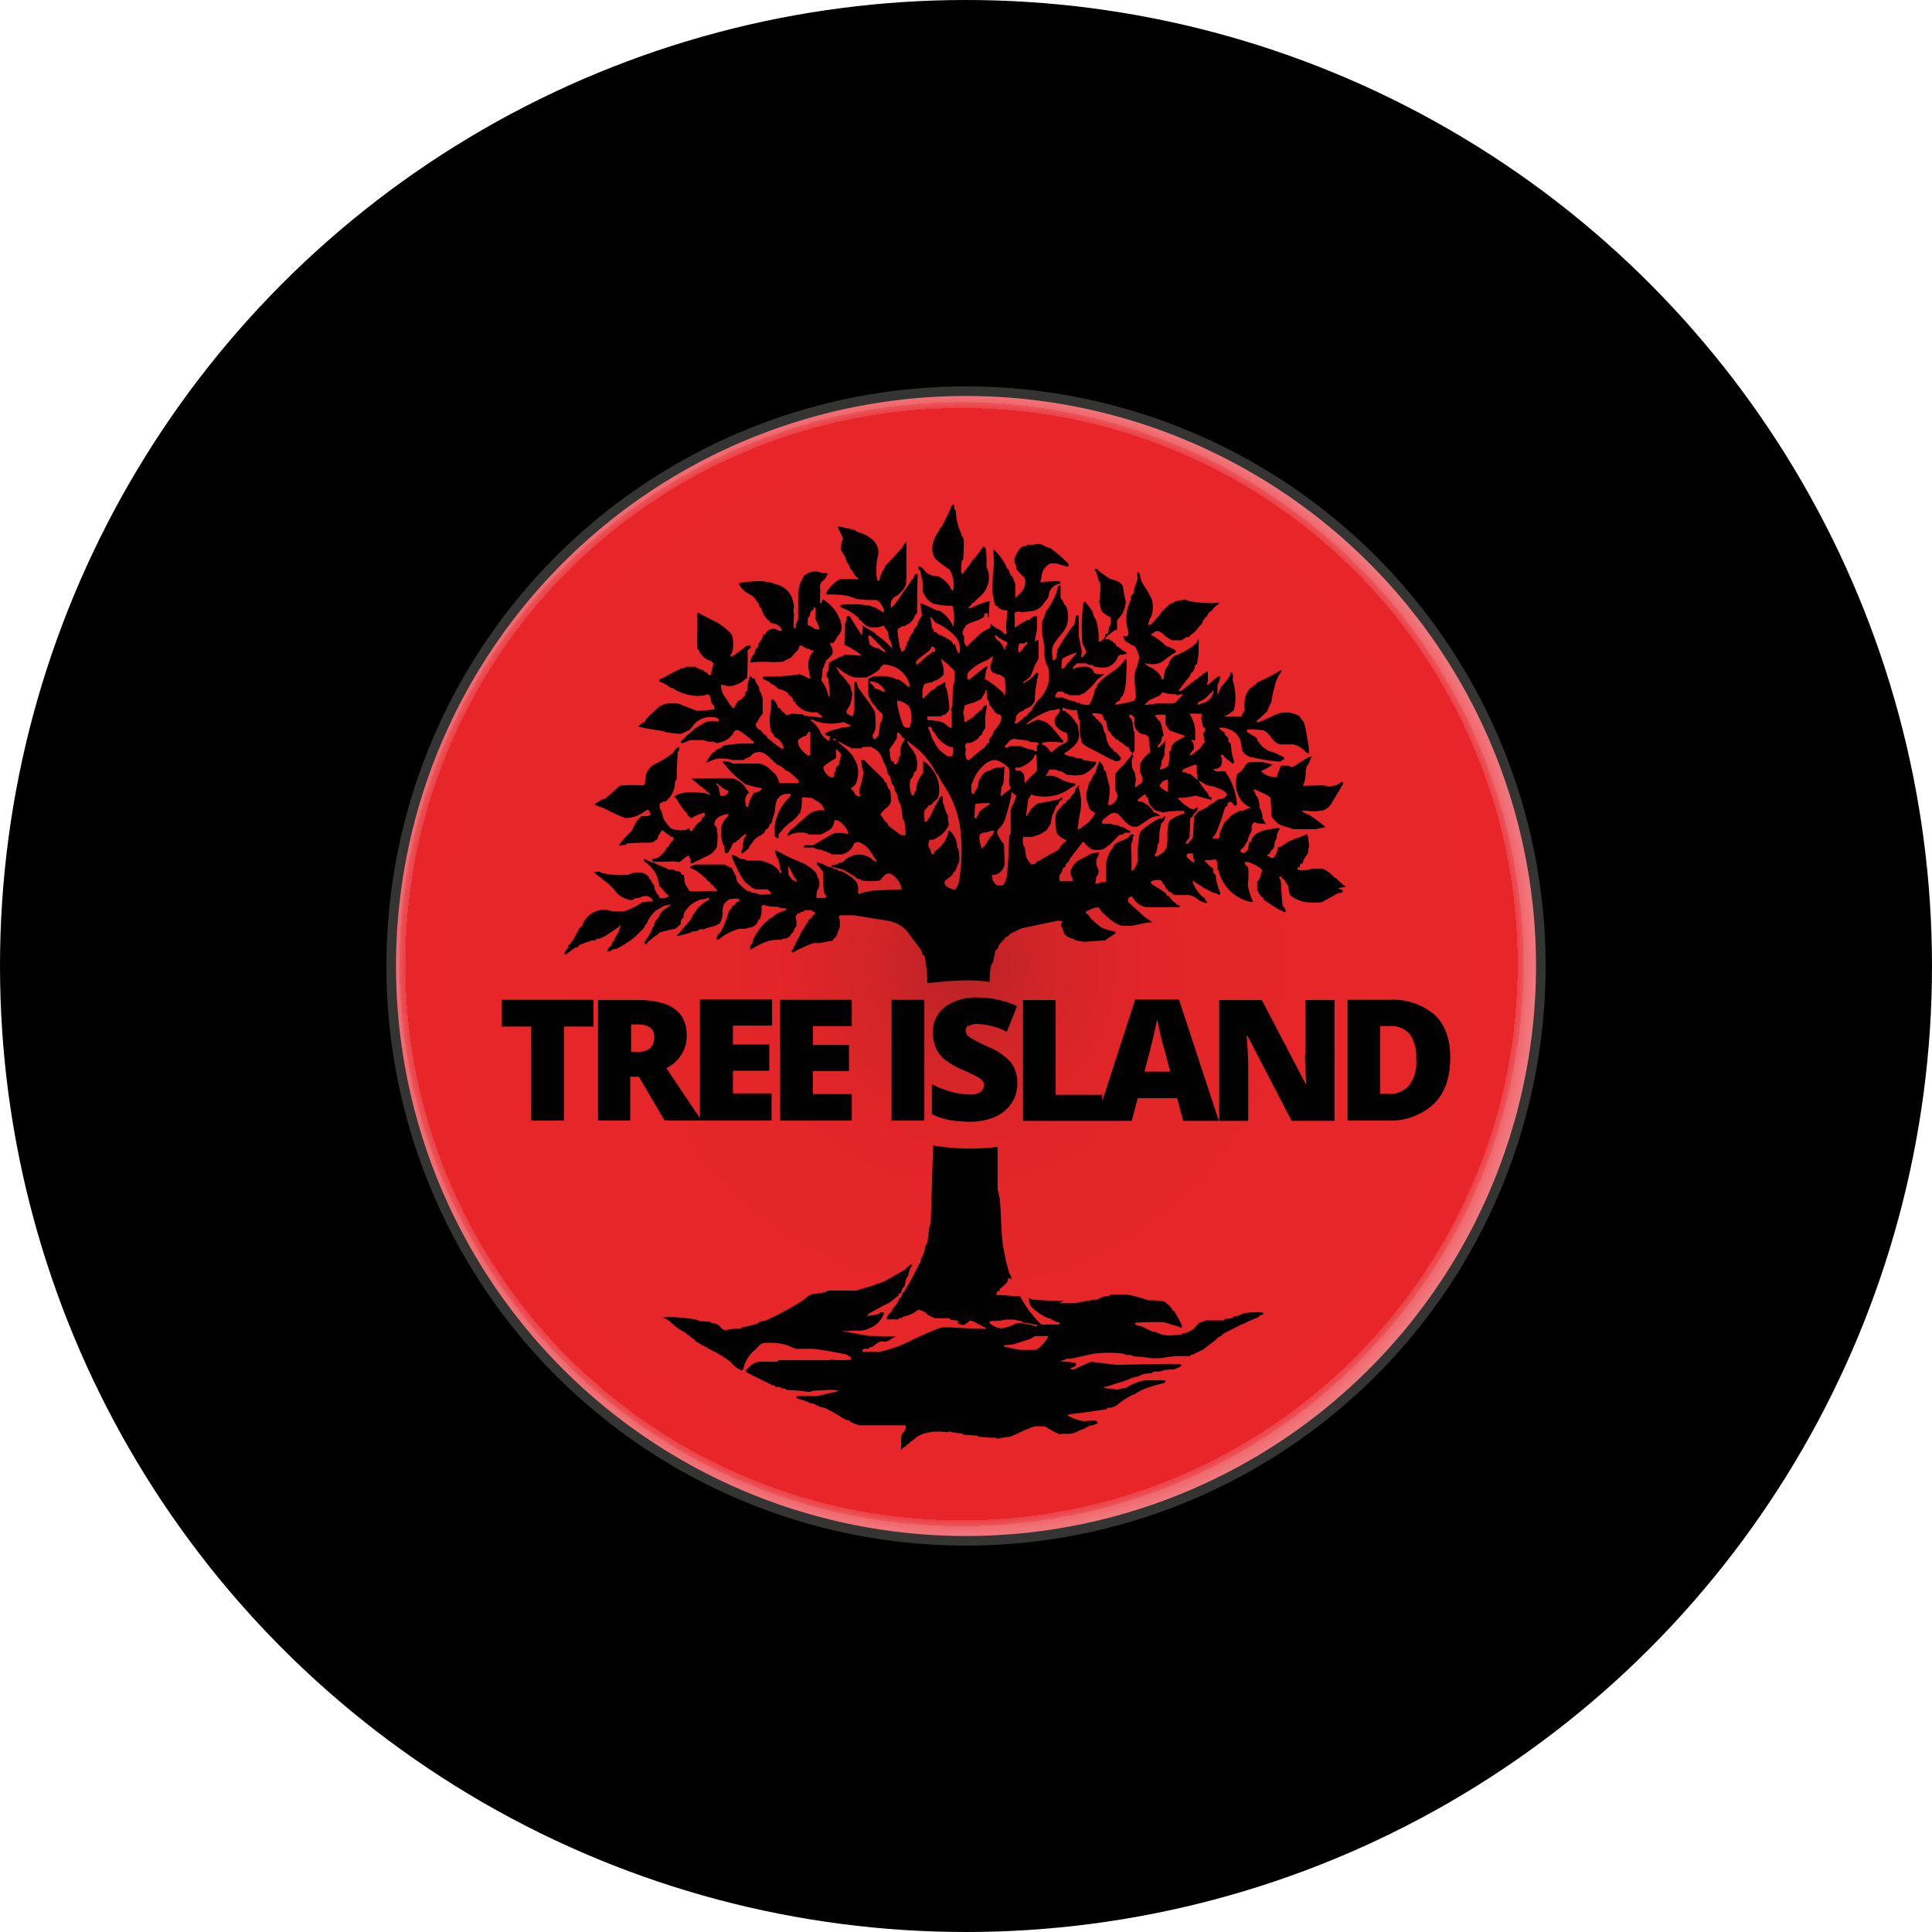 <?xml version='1.0' encoding='utf-8'?>
<svg xmlns="http://www.w3.org/2000/svg" id="Layer_1" data-name="Layer 1" viewBox="0 0 300 300" width="300" height="300"><defs><radialGradient id="radial-gradient" cx="149.3" cy="147.72" r="90.9" gradientTransform="translate(0 2)" gradientUnits="userSpaceOnUse"><stop offset="0" stop-color="#b62327" /><stop offset="0.06" stop-color="#c32327" /><stop offset="0.16" stop-color="#d32528" /><stop offset="0.29" stop-color="#e02528" /><stop offset="0.47" stop-color="#e52628" /><stop offset="0.95" stop-color="#e82629" /><stop offset="0.95" stop-color="#e9272c" /><stop offset="0.95" stop-color="#eb4045" /><stop offset="0.96" stop-color="#ec565b" /><stop offset="0.96" stop-color="#ee676b" /><stop offset="0.97" stop-color="#f17277" /><stop offset="0.98" stop-color="#ef797f" /><stop offset="1" stop-color="#f07b80" /></radialGradient><clipPath id="bz_circular_clip"><circle cx="150.0" cy="150.0" r="150.0" /></clipPath></defs><g clip-path="url(#bz_circular_clip)"><rect x="-1.5" y="-1.5" width="303" height="303" /><path d="M150,239.3A89.28,89.28,0,1,1,239.22,150,89.38,89.38,0,0,1,150,239.3Z" fill="url(#radial-gradient)" /><path d="M150,61.49A88.51,88.51,0,1,1,61.49,150,88.51,88.51,0,0,1,150,61.49M150,60a90,90,0,1,0,90,90,90,90,0,0,0-90-90Z" fill="#343433" /><polygon points="77.9 159.4 82.48 159.4 82.48 174.01 87.57 174.01 87.57 159.4 92.15 159.4 92.15 155.25 77.9 155.25 77.9 159.4" fill="#010101" /><path d="M108.68,173.62l-5.21-7.76a5.54,5.54,0,0,0,3.17-5.05c0-3.72-2.55-5.53-7.64-5.53H92.86V174h5v-6.81H99.2l4,6.81h16.61v-4.22h-6v-3.52h5.64v-4.07h-5.64v-2.93h6.08v-4.08H108.68Zm-9.79-10.28H98v-4.27h1c1.73,0,2.59.67,2.59,1.92,0,1.58-.9,2.36-2.66,2.36Z" fill="#010101" /><polygon points="121.14 174.01 132.26 174.01 132.26 169.89 126.23 169.89 126.23 166.33 131.83 166.33 131.83 162.26 126.23 162.26 126.23 159.33 132.26 159.33 132.26 155.25 121.14 155.25 121.14 174.01" fill="#010101" /><rect x="138.44" y="155.25" width="5.09" height="18.76" fill="#010101" /><path d="M150.36,159.36a2.36,2.36,0,0,1,1.44-.35,10.85,10.85,0,0,1,4.54,1.21l1.59-4a14.57,14.57,0,0,0-6-1.32,8.17,8.17,0,0,0-5.18,1.44,4.77,4.77,0,0,0-1.88,4,6.19,6.19,0,0,0,.44,2.37,5.26,5.26,0,0,0,1.37,1.8,12.09,12.09,0,0,0,2.74,1.59,27.17,27.17,0,0,1,2.51,1.21,2,2,0,0,1,.66.59,1,1,0,0,1,.19.66,1.28,1.28,0,0,1-.54,1,2.67,2.67,0,0,1-1.65.39,11.74,11.74,0,0,1-2.89-.43,14.76,14.76,0,0,1-3-1.17V173a10.44,10.44,0,0,0,2.66.9,17.6,17.6,0,0,0,3.16.28,10,10,0,0,0,4-.75,6,6,0,0,0,2.55-2.12,5.45,5.45,0,0,0,.9-3.09A5.34,5.34,0,0,0,157,165a9,9,0,0,0-3.37-2.37,28.23,28.23,0,0,1-3.1-1.58,1.27,1.27,0,0,1-.58-1,1.07,1.07,0,0,1,.43-.86Z" fill="#010101" /><path d="M176.28,155.17,171.15,171v-1h-7.24V155.28h-5.06v18.77h16.88l.94-3.52h6.11l.94,3.52h5.54l-6.19-18.84h-6.78Zm1.45,11.16c.79-2.94,1.29-4.93,1.49-5.91s.39-1.73.47-2.15c.08.46.27,1.25.5,2.37s.52,2,.71,2.66l.8,3.1h-4Z" fill="#010101" /><path d="M202.64,163.75c0,1.14.07,2.66.19,4.58h-.08l-6.81-13.05h-6.62v18.77h4.51v-8.46c0-1.1-.08-2.67-.24-4.75h.12l6.85,13.2h6.66V155.28h-4.51v8.51Z" fill="#010101" /><path d="M215.76,155.25h-6.51V174h6.08a10,10,0,0,0,7.28-2.55c1.75-1.68,2.58-4.11,2.58-7.25,0-2.89-.79-5.12-2.46-6.65A9.93,9.93,0,0,0,215.76,155.25Zm3.06,13.28a4,4,0,0,1-3.36,1.32h-1.14V159.32h1.48a3.8,3.8,0,0,1,3.1,1.26,6,6,0,0,1,1,3.83A6,6,0,0,1,218.82,168.53Z" fill="#010101" /><path d="M156.11,116.08h.39c.08,0,.24-.23.28-.23h1.83s.24.15.16.11a8.71,8.71,0,0,0,1.73.48c.08,0,.19.2.27.2h.3V116a.61.61,0,0,1,.36-.46,1.28,1.28,0,0,0-.51-.28h-.75a3.25,3.25,0,0,1-.54-.23l-2.16-.28a1,1,0,0,0-.62.28,3.56,3.56,0,0,1-.71.74v.35Z" fill="none" /><path d="M154.94,99.42A2.85,2.85,0,0,1,156,101a.43.43,0,0,0,.12-.51c.23-.16.47-.67.27-.74a14.94,14.94,0,0,1-1.58-.94c-.16-.08-.28-.2-.32,0a1.18,1.18,0,0,1,.2.46.53.53,0,0,1,.2.16Z" fill="none" /><path d="M181.92,109.23c.27,0,.7-.08.79-.31a13.28,13.28,0,0,1,1-1.1,2.32,2.32,0,0,0-.79.11.29.29,0,0,1-.39-.13v0a4.07,4.07,0,0,1-1.95-.27,3.21,3.21,0,0,0-.32.27.72.72,0,0,1-.23.23l-1.72.79a2.25,2.25,0,0,0-.63.6l2-.24h2.23Z" fill="none" /><path d="M160.5,112.07l.27-.23h.63a3.17,3.17,0,0,1,1.64.9c.67.74,1.25,1.58,2,2.31.08.07,0,.35-.19.31a8.74,8.74,0,0,0-3.06,0v.36H162a2.71,2.71,0,0,1,1.06,1.09c.08.12.31,0,.47-.23a5.68,5.68,0,0,1,1.84-1.18.65.65,0,0,0,.28-.35,3.48,3.48,0,0,0,0-.79c0-.08-.12-.43-.2-.43A3.17,3.17,0,0,1,164,113a1.48,1.48,0,0,1,0-1.88,1.16,1.16,0,0,0,.43-.86c0-.12-.16-.16-.28-.12a2.75,2.75,0,0,1-1.17.23,5.17,5.17,0,0,1-.94.39,8.43,8.43,0,0,0-2.85,1.77.87.87,0,0,0,.7-.24.63.63,0,0,1,.47-.16Z" fill="none" /><path d="M136.09,100.73h.32a7.49,7.49,0,0,0,1,.59c.12,0,.23,0,.15-.12l-2.31-2.37c-.27-.28-.39,0-.35,0l.2,1.25a3.66,3.66,0,0,0,1,.59Z" fill="none" /><path d="M176.05,113.27a1.23,1.23,0,0,1,.19.38v2.87a.56.56,0,0,0-.22.76.36.36,0,0,0,.07.1,1,1,0,0,0-.28.51v.79a2,2,0,0,0,.47,1.21l.16,1.1-.16,1s0,.19.12.15a5.41,5.41,0,0,0,1.06-.79,1.7,1.7,0,0,0,0-.71c0-.15-.36-.62-.36-.79v-1.29a4.41,4.41,0,0,1,1.58-1.84l-.27-2.27a2.55,2.55,0,0,0-.79-.51,1.85,1.85,0,0,1-1.4-2.21l0-.1c.07-.23-.31-.59-.51-.74h-.28v.27c.08.16.28.2.32.27a4.87,4.87,0,0,1,.32,1.73Z" fill="none" /><path d="M147.69,116.08a4,4,0,0,1-2.31-1.91,2.61,2.61,0,0,0-.43-.56c-.16-.11-.19-.38-.27-.58a.31.31,0,0,0-.43-.12h0a1.47,1.47,0,0,0,0,.36c0,.19.28.38.28.5a2.93,2.93,0,0,0,.54,1.37,4.74,4.74,0,0,0,.87,1.38l1.21.94h.8a4.5,4.5,0,0,0,.11-1.42h-.38Z" fill="none" /><path d="M143.54,102.29l1.33-1s.31,0,.39-.12a.62.62,0,0,0-.24-.66c-.07-.12-.26-.12-.3,0a2.24,2.24,0,0,1-.64.79l-1.2.93a5.39,5.39,0,0,0-.58.59.68.68,0,0,0,.07.54,7.4,7.4,0,0,0,1.18-1.06Z" fill="none" /><path d="M148.16,106.65a4,4,0,0,0,.19-2.47,2.05,2.05,0,0,1-.35-.39c0-.11-.15-.28-.31-.2s-.12-.24-.16-.27c-.39-.28-.74-.71-1.17-1,0,.08-.08.16,0,.24l.35,1.18v1.05a3.14,3.14,0,0,1-1.25,1h-.21c-.08,0-.23.24-.27.24a4.87,4.87,0,0,0-1.25.31,3.05,3.05,0,0,0-.32,1.26,2.72,2.72,0,0,0,.12,1l1.25-1.26a2.42,2.42,0,0,0,.63-.35,1,1,0,0,1,.23-.27c.46-.23.91-.48,1.34-.75v.75a1.6,1.6,0,0,0,.2.39,20.31,20.31,0,0,1,.38,2.58,1.59,1.59,0,0,1-.15.86c0,.12-.23.2-.31.28a.44.44,0,0,1-.52.24c-.08,0-.23.23-.27.23h-2.16v.59a8.09,8.09,0,0,1,2.2.27.78.78,0,0,1,.43.2l.9.7H148v-2.63a6.57,6.57,0,0,0,.23-.79l.08-2.93Z" fill="none" /><path d="M150.47,105.59l2-1.59a4,4,0,0,1,.54-.38c.08,0,.28-.16.32-.08s-.12.31-.12.42l-.28,1.49a1.39,1.39,0,0,1,.28.12,13.84,13.84,0,0,1,2.55,2,.43.43,0,0,1,.12.43c.11-.08.23-.15.23-.23a18.54,18.54,0,0,0-.08-2.47,2.69,2.69,0,0,0-.86-.55h-.35c-.08,0-.2-.23-.28-.23h-.27a1.21,1.21,0,0,1-.39-1.3,10.42,10.42,0,0,0,.35-1.21c0-.08-.12-.08-.2,0a6.23,6.23,0,0,1-1.17.74,6.61,6.61,0,0,0-2.58,1.81c-.12.11-.08.46-.12.74s.2.35.27.27Z" fill="none" /><path d="M144.91,97.6s.19.23.27.31c-.19.16,0,.39.24.31s.27.24.43.32a21.07,21.07,0,0,1,1.92,1,1.06,1.06,0,0,1,.39.58h.26a2.87,2.87,0,0,0,.54,1.41c.12-.08.12-.27.16-.54a2.87,2.87,0,0,0-.62-2,8.57,8.57,0,0,0-3.17-2.24l-.62-.79s-.28,0-.08.08l.27,1.58Z" fill="none" /><path d="M122.5,134.37v1.14a1.89,1.89,0,0,0,.16.51c.16.19.36.47.51.67h.36c-.08.19.27.23.27,0s-.35-.52-.47-.75l-.79-1.58Z" fill="none" /><path d="M158.35,101.32a2.15,2.15,0,0,1,.35-.32c.16-.12.2-.36.32-.47a6.52,6.52,0,0,1,.5-.55.15.15,0,0,0,0-.22.15.15,0,0,0-.22,0,.1.1,0,0,0,0,0s-.15.16-.19.16h-.75a3.41,3.41,0,0,0-.23,1.14c0,.15.07.27.23.27Z" fill="none" /><path d="M126.66,94.58s-.08-.35-.28-.35v.27c-.08.16-.23.2-.35.32a2.44,2.44,0,0,0-.27.74c0,.08-.31.31-.31.39V97a1,1,0,0,1,.7.28,1.37,1.37,0,0,0,1.13.31,5.1,5.1,0,0,0-.66-1.49V94.56Z" fill="none" /><path d="M165.82,103c.51-.55,1-1.09,1.53-1.72h-.15a10.49,10.49,0,0,0-2,.86,3.58,3.58,0,0,0-.12,1.59.83.83,0,0,0,.47-.2c.08-.08.27-.48.35-.56Z" fill="none" /><path d="M155.4,206.28a7.45,7.45,0,0,0,2.43-.79h.94a12.2,12.2,0,0,1,2.15.5c.08,0,.24-.18.12-.22a12,12,0,0,0-2.15-.4s-.24-.24-.28-.24a3,3,0,0,1-1.05-.23h-1.37a7.24,7.24,0,0,1-2.31.23c-.16,0-.27.24-.16.32a3.33,3.33,0,0,0,1.72.79Z" fill="none" /><path d="M160,207.89l-2.67.86-1.48.16s0,.23.12.23l2.42.47h2.47s.31-.16.43-.24a6.67,6.67,0,0,0,1.41-1.68v-.15h-1.92c-.27,0-.51.31-.79.42Z" fill="none" /><path d="M181.57,116.87l.23-.27a3.87,3.87,0,0,1,.12-.68,3.37,3.37,0,0,1,.94-.86,9.86,9.86,0,0,0,1.22-.7l-2.44-.86-.63-.9a9.77,9.77,0,0,1,0-1.53,9.4,9.4,0,0,0-1.76.08,2.21,2.21,0,0,1,.63.79c0,.12.23.12.26.19a13.59,13.59,0,0,1,.52,2.09c0,.07-.24.22-.24.26a2.32,2.32,0,0,1-.28,1c-.15.19-.42.35-.42.66H180c.31-.31.67-.63,1-1l-.16,1.71a2,2,0,0,1-.44,1.41,3.34,3.34,0,0,1-.26,1.29s0,.16.15.12a3.07,3.07,0,0,0,1.17-.62,6.08,6.08,0,0,0,.12-2.08Z" fill="none" /><path d="M180.06,122.08a5.77,5.77,0,0,0,1.25.94v-1.88H181A1.26,1.26,0,0,0,180.06,122.08Z" fill="none" /><path d="M111.3,121.88s.36.32.36.43a7,7,0,0,0,.27,1.29,1.77,1.77,0,0,0,.79-.11.66.66,0,0,0,.4-.63,4.68,4.68,0,0,1-1.73-1.18c-.08-.08-.24.12-.12.24Z" fill="none" /><path d="M185.6,115a.83.83,0,0,1-.44-.12c-.08,0-.19,0-.12.15a2.25,2.25,0,0,1,.32.59c0,.12.08.63,0,.71a2.82,2.82,0,0,0-.63.9H185l1.06-.7a.15.15,0,0,1,.08-.12c.44-.28.59-.79,1-1.18a9.25,9.25,0,0,0-.28-1.37.79.79,0,0,0,.36-.66c0-.2-.36-.32-.4-.44a4.19,4.19,0,0,0-.23-1.05c-.07-.2.12-.51.08-.79,0-.08-.08-.2-.15-.2h-1.77a4.62,4.62,0,0,1,.9,2.78v1.41Z" fill="none" /><path d="M130.89,105l1.17,1.53a2.54,2.54,0,0,0,.28,1,6.55,6.55,0,0,1-.32,1.92c-.08.24-.39.47-.47.79s-.08.51,0,.59a9.09,9.09,0,0,0,.87.47,4.27,4.27,0,0,0,.26-1.37V106.1c0-.2.32-.2.36-.08.12.27.12.59.24.79a41.7,41.7,0,0,1,2.58,3.76,14.84,14.84,0,0,1,.12,2.31,1.89,1.89,0,0,1-.47,1.26v.3c.08.24.32.4.47.28s.43-.35.47-.54l.24-1.89a3,3,0,0,0,.23-.27,3.09,3.09,0,0,0,.12-1.13l-.8-.75s-.15-.39-.27-.43a3.77,3.77,0,0,1-.86-1.13,1.59,1.59,0,0,1-.27-.87v-2.12s.19-.31.3-.31A4.31,4.31,0,0,1,136,105h1.58a6.91,6.91,0,0,0,.79.16,1.11,1.11,0,0,1,.67.27c.11.08.55.08.63.12.54.39,1,.79,1.48,1.17a.44.44,0,0,0,.12-.35,4.2,4.2,0,0,0-4-3.17c-.12,0-.2.16-.32.24l-.12.08c-.15.12-.19.39-.27.47a11.62,11.62,0,0,1-2,1.22h-1.72a4.6,4.6,0,0,1-1.58-.75l-1.45-1.13c0,.32.28.51.36.74a2,2,0,0,0,.62.75Z" fill="none" /><path d="M186.73,109.19a2.37,2.37,0,0,0,1.73-1.8c0-.2-.27-.08-.2,0-.11.16-.31.24-.43.35s-.31.35-.5.55a4.54,4.54,0,0,1-1.18.7.35.35,0,0,0-.12.47q.33-.15.66-.27Z" fill="none" /><path d="M159.28,121.68a18.58,18.58,0,0,1,1.64-1.68.87.87,0,0,0,.24-.63,18.66,18.66,0,0,0-.12-2.11c-.08,0-.23,0-.27.12s-.19.36-.27.54a4.35,4.35,0,0,1-2.08,1.33,2.53,2.53,0,0,0-.55,0l-.12.2c0,.12,0,.24.2.24a1.35,1.35,0,0,1,.79.12,1.51,1.51,0,0,1,.48.66l.11,1.17Z" fill="none" /><path d="M165.43,130.81v-.24c-.16-.19-.51-.19-.7-.38l-.71-.67a8.61,8.61,0,0,1-.23-2.43,1.94,1.94,0,0,1,.62-1.45c.2-.15.32-.55.63-.63a.24.24,0,0,1,.26-.24h0c.08-.16.12-.47.28-.51a1,1,0,0,0,.63-.67,1.71,1.71,0,0,0,.66-1.1c0-.15.39-.34.55-.62a3.64,3.64,0,0,0,0,.66,7.3,7.3,0,0,1,.07,4l-.3,2.23a.67.67,0,0,0,.54-.19c.31-.28.67-.48.94-.7a5.34,5.34,0,0,0,1.25-1.59,5.06,5.06,0,0,1-.9-.7l-.47-1.49v-1l.47-1.72s.28-.08.28-.16a3,3,0,0,1,.62-1.18,12.24,12.24,0,0,1,.67-1.87,5.68,5.68,0,0,0,.51.7c.08.12.08.55.16.67s.31.23.35.38c.16.71.31,1.46.54,2.2a15.84,15.84,0,0,1-.23,2.66.22.22,0,0,0,.2.24h.07a1.6,1.6,0,0,0,1.18-1.58c0-.2-.35-.67-.35-.8v-2.46a2.38,2.38,0,0,0,.51-.67,11.78,11.78,0,0,0,2.19-2.54,1.86,1.86,0,0,1-.58-.8V116h-.28a3.26,3.26,0,0,0-.55-.43,1.63,1.63,0,0,0-.66-.44l-.12-.19a.3.3,0,0,0-.36-.07,2.49,2.49,0,0,0-.66-.71.26.26,0,0,1-.12-.31,5.68,5.68,0,0,1-.47-.51,7.15,7.15,0,0,1-.27-1.3c0-.08-.32-.31-.36-.39-.07-.23-.11-.62-.35-.7a4.4,4.4,0,0,0-1.44-.16v.27a1.21,1.21,0,0,1,.54.51.31.31,0,0,0,.32.16.8.8,0,0,0,.19.35,1.61,1.61,0,0,1,.67,1.1,1.2,1.2,0,0,0,.27.67,1.7,1.7,0,0,1,.16.74,4.62,4.62,0,0,0,.79,1.64h.16c0,.12.15.24.23.4a.31.31,0,0,0,.35.19l.67.74s.08.32,0,.44a.81.81,0,0,1-.91.2.74.74,0,0,0-.23-.2h-.19c-1.25-.59-2.38-1.3-3.53-1.85a5.59,5.59,0,0,1-1.13-.79,11.81,11.81,0,0,1-.28-3.41c0-.07-.24-.22-.24-.3l-.23-1.34a4.39,4.39,0,0,1-2.23-.43v.47h.27s.08.24.2.28a3.09,3.09,0,0,1,.94.86l.75,1.06.22,1.25a2.39,2.39,0,0,1-.34,1.48,6.14,6.14,0,0,1-1.85,1.59c-.08,0-.19.15,0,.23a2.19,2.19,0,0,0,1.34.32,1.61,1.61,0,0,0,.27.23l1,.12a1.61,1.61,0,0,0,.28.24l2,.26-.08.32a4.56,4.56,0,0,1-2.11,1.69l-1.06.11-1.25-.11s-.63-.39-.79-.47a4.83,4.83,0,0,0-.56-.12,2.05,2.05,0,0,0-1.52-.16,2.05,2.05,0,0,1-.55.86h1.1a3.78,3.78,0,0,1,1,.39,5.54,5.54,0,0,0,2.43.79c.08,0,.16.2,0,.32s-.47.24-.7.43a6.12,6.12,0,0,1-1.92,1,7.29,7.29,0,0,1-4.19,0c-.08.35-.39.58-.43.86l-.31,2.27s.07.32.19.2v-.28a1.53,1.53,0,0,0,.51-.74l.74-.71.43-.23,3.21-.63a2.63,2.63,0,0,1,.52-.35v.47h-.28a6,6,0,0,1-.39.7c0,.08-.27.12-.27.2a10.25,10.25,0,0,1-.63,1.53l-.24,1.26-.62,1-1,.63-1.22.39h-1.41a5.82,5.82,0,0,0,0,1.18c0,.23.28.46.28.66a6.31,6.31,0,0,0,.27,1.49l.63.9h.59a1.44,1.44,0,0,0,.42-.43,36,36,0,0,1,3.17-1.84,2.71,2.71,0,0,1,.9-1.14h.2Z" fill="none" /><path d="M138.56,118.31h.37s0,.4.19.48a.26.26,0,0,0,.31-.12,1.88,1.88,0,0,0,.28-.79c0-.2.27-.43.27-.55a2.93,2.93,0,0,1,.63-2.31c.15-.16-.12-.35-.28-.31-.11-.2-.27-.4-.38-.59a.51.51,0,0,0-.48-.28l-.08,1.06a11.51,11.51,0,0,1-1,1.53,5,5,0,0,0,.27,1.91Z" fill="none" /><path d="M179.57,125.8c-.23-.12-.31-.39-.47-.51a1.39,1.39,0,0,1-.51-1,1,1,0,0,0-.43-.67c.08-.11,0-.31-.08-.27a4.42,4.42,0,0,0-.94.66.47.47,0,0,0-.23.4c.11,0,.59,0,.7.12l.94.54a3.3,3.3,0,0,0,.59.59c.16.12.2.47.31.51a1.8,1.8,0,0,1,1,.59,2.83,2.83,0,0,0-1.73.38c-.5.32-1.09.79-1.87,1.26h-.79a.54.54,0,0,0-.48-.24c-.11-.26-.46-.38-.62-.58a9.18,9.18,0,0,0-1.06-1.1,3.3,3.3,0,0,0-.43-.19,1.43,1.43,0,0,0-.79.11l-1.14.86a2.44,2.44,0,0,0-.19.44c0,.12,0,.23.11.23h1.26a3,3,0,0,0,1.21.23s.2.2.28.24a2.48,2.48,0,0,1,.54.12,5.8,5.8,0,0,0,1,.59c.08,0,0,.23-.15.23h-.75c-.08,0-.19.19-.23.23s-.51,0-.59.12l-1.45,1.45s-.16.28-.31.2a3.26,3.26,0,0,1-.87.59,3.41,3.41,0,0,1-.85.11,3,3,0,0,1-.79-.11,3.6,3.6,0,0,1-1.14-1c0-.08-.2-.28-.32-.12-.5.7-1,1.37-1.64,2.15a3.55,3.55,0,0,0-.51.86,1.31,1.31,0,0,0-.54.87s-.28.08-.32.15a2.49,2.49,0,0,1-.55,1.1c-.11.15,0,.75,0,.94h1.87a2.17,2.17,0,0,0,0-.51,1.43,1.43,0,0,1-.19-1.41,4.21,4.21,0,0,1,1-1.25l2.16-1.14,1.21-.19c-.11.23-.08.42-.15.54a3.19,3.19,0,0,0-.31.64v.74a1.61,1.61,0,0,0,.16.39,1.19,1.19,0,0,1-.16,1.48l-.16,1.1A2.34,2.34,0,0,0,171,137a2.62,2.62,0,0,1,.79,0v-2.43a4.54,4.54,0,0,1,.9-2.63l.08-.07c.11-.16.11-.4.27-.55a1.93,1.93,0,0,1,.75-.51,5.07,5.07,0,0,0,1-.44,1.69,1.69,0,0,0,.79-.66c.08-.12.35-.12.5,0s0,.28-.11.32a2.81,2.81,0,0,1-.27,1.21c.07,1.22.07,2.58.07,3.91,0,.12.2.16.24.08a3.33,3.33,0,0,0,.79-1.71,15.2,15.2,0,0,1,.27-4,1.38,1.38,0,0,1,.52-.67,16.37,16.37,0,0,1,2.5-1.69,1.73,1.73,0,0,0,.55-.07c.08,0,.2-.16.31-.23a.11.11,0,0,1,.15.07s0,0,0,0a5.85,5.85,0,0,1-.35.71c0,.08-.28.12-.28.2l-.24,1c-.11.67,0,1.38-.15,2.08a1,1,0,0,0-.19.23,5.4,5.4,0,0,1-.24,1.26s-.2.19-.2.27V133a.23.23,0,0,0,.26.2h0l1.13-.79.47-.79.08-1.41a11.51,11.51,0,0,1,.16-2.27,1.41,1.41,0,0,1,.63-.67,7.34,7.34,0,0,1,1.91-.87h.12V126a11,11,0,0,0-3.29.23,7.37,7.37,0,0,1-1.29-.39Z" fill="none" /><path d="M154.31,129.09a1.35,1.35,0,0,0-.59.11,3.44,3.44,0,0,1-1.09.24,1.17,1.17,0,0,0-.56.39,5.14,5.14,0,0,0,.4,2.08c.16-.15.32-.31.46-.47l.87-1.37L154,130c.12-.16.16-.4.28-.55s.16-.2,0-.31Z" fill="none" /><path d="M184.62,132.57l-.24.23a.39.39,0,0,0,.08.4,3.13,3.13,0,0,0,1.18.86,10,10,0,0,1-.27-1.45h-.75Z" fill="none" /><path d="M152.9,125.52a1.86,1.86,0,0,1,.63-.39.31.31,0,0,0,.19-.32,10.31,10.31,0,0,0-2.15.12.3.3,0,0,0-.12.24c0,.59-.08,1.29-.08,2h.28c.15-.34.31-.7.5-1A3.31,3.31,0,0,1,152.9,125.52Z" fill="none" /><path d="M189.2,124.35s.56-.08.67-.12a3.24,3.24,0,0,0,.71-.47c.11-.27-.12-.55-.36-.7a6.79,6.79,0,0,0-2.31-.86,3.21,3.21,0,0,1-1-.44,4.73,4.73,0,0,0-.74-.39,11.86,11.86,0,0,0,1.45,2c.11.16.11.43.27.58h.28v.44l-2.47-.67a10.7,10.7,0,0,1-2.7.35c0,.28.38.4.46.55a2.52,2.52,0,0,0,.79.67,3.54,3.54,0,0,0,1.06.54c.2,0,.47-.23.79-.31a.89.89,0,0,1-.27.71c-.15.15-.35.27-.43.47a.38.38,0,0,1-.16.31s-.27.11-.27.15l-.15,3.1a2.38,2.38,0,0,0-.6.87h.44c.2-.44.62-.68.7-1l.2-3.25.74-.75a10.28,10.28,0,0,0,1.41-.7l.74-.44a7.91,7.91,0,0,0,.75-.54Z" fill="none" /><path d="M185.6,118.91l-1.69.7s-.28.28-.2.47h.51c.08,0,.2.19.28.23h.3c.55.32.95.75,1.41,1.06a6.2,6.2,0,0,1-.2-2.31s-.15-.23-.34-.15Z" fill="none" /><path d="M157.12,123.6a37.06,37.06,0,0,1-1,3.76,3,3,0,0,1-.86,1.34.71.71,0,0,0-.27.85,4.57,4.57,0,0,0,1,1.58l.11,2.94A2,2,0,0,1,154.3,136a.76.76,0,0,0-.12.19,1.32,1.32,0,0,0,.08.52,2.18,2.18,0,0,0,.75.9h.79a1.55,1.55,0,0,0,.27-.24l.39-1c.28-2.15.28-4.31.39-6.46,0-.08.24-.24.24-.28v-3.16a2.75,2.75,0,0,1,.2-1.17,2.33,2.33,0,0,1,.38-.67c.16-.28.24-.59.4-.86a2.11,2.11,0,0,0-.79-.63,2.18,2.18,0,0,1,0,.51Z" fill="none" /><path d="M129.79,116.4a3.21,3.21,0,0,0,0,.62c0,.28.08.75-.12.87a12.59,12.59,0,0,0-1.83,1.25v.35a2.46,2.46,0,0,0,.74,1.06,1.29,1.29,0,0,0,.7.27.6.6,0,0,0,.19-.23v-.43c0-.08.2-.24.24-.27a3.87,3.87,0,0,0,.12-.68c0-.11.47-.38.47-.5a9.4,9.4,0,0,1,.19-1.06.72.72,0,0,0-.08-.59l-.7-.7Z" fill="none" /><path d="M128.85,115.1a.86.86,0,0,1,.28-.74,1.36,1.36,0,0,1-.87-.27v-.28c.32,0,.55-.24.75-.31l1.92-.51a5.27,5.27,0,0,0,1.41-.28l-1.25-.58a7,7,0,0,1-4.55-.24c.16.08,0-.07-.08-.07h-.55c.12.11.28.19.32.23a5.9,5.9,0,0,1,1.25,1.52,3.81,3.81,0,0,0,1.41,1.49Z" fill="none" /><path d="M125.25,114.28a3,3,0,0,0-.94.47.59.59,0,0,0-.32.35,1.56,1.56,0,0,0,.24.94,4.25,4.25,0,0,0,1.33,1.34c.12.08.35,0,.35-.12v-3.53s-.31,0-.39.12S125.33,114.28,125.25,114.28Z" fill="none" /><path d="M152.07,121.29c0-.19.24-.35.32-.51a1.87,1.87,0,0,1,1.49-1.09c.07,0,.23-.24.27-.24.31,0,.67-.24.86-.2a1.69,1.69,0,0,0,1.06-.19l-.23,2.5c0,.32-.32.6-.32.79a5.55,5.55,0,0,1-.2,1.22h.32c.39-.46.94-.74,1.37-1.18a1.94,1.94,0,0,1-.31-.93,7.1,7.1,0,0,1,.08-1.3,1.59,1.59,0,0,0-.12-.86c0-.08-.2-.2-.24-.23a4.06,4.06,0,0,0-1.67-1,1.44,1.44,0,0,0-1,.16c-.16.07-.35.15-.31.11a6,6,0,0,0-2,2.2c-.15.31-.3.79-.58,1.29v1.31a.89.89,0,0,0,.39.27,8.69,8.69,0,0,1,.59-1l.23-1.13Z" fill="none" /><path d="M137,107.39a1.42,1.42,0,0,0,.54.08,2.42,2.42,0,0,0-2.37-1.58v.19c.12.15.51.55.63.67a.19.19,0,0,1,0,.27h0a3,3,0,0,1,1.17.43Z" fill="none" /><path d="M129.48,114.79a1.82,1.82,0,0,0,.43.24.6.6,0,0,0-.24-.28c-.08-.08-.23,0-.19.08Z" fill="none" /><path d="M141.35,112.71a4,4,0,0,0-.16-3,3.59,3.59,0,0,0-1.41-.79,3,3,0,0,1-.43-.12,2.19,2.19,0,0,0,0,.51,13.43,13.43,0,0,0,.87,3.17.79.79,0,0,0,1,.46l.08,0Z" fill="none" /><path d="M146.47,122a10.09,10.09,0,0,1-.79-1.49s-.19-.08-.23-.16a12.75,12.75,0,0,0-4.31-4.85c.12-.16-.12-.28-.2-.08v.12a4.28,4.28,0,0,0,.67,1,3.55,3.55,0,0,1,.67,3.4c0,.08-.32.16-.36.27a1.45,1.45,0,0,1-.5,1,3.49,3.49,0,0,0,.12,2.3.46.46,0,0,0,.34.28,1.91,1.91,0,0,1,.44-.86,3.64,3.64,0,0,1,.27-1.46,6.57,6.57,0,0,1,.79-1.25V118.4a4.64,4.64,0,0,1,1.53,1.49,4.83,4.83,0,0,1,.79,4.19c0,.2-.35.32-.51.55s-.16.23-.32.23l-.15.28c-.15.12-.39.12-.55.28s-.31.46-.55.54a7.14,7.14,0,0,0-.11.79l.11,1.06h.32a2.17,2.17,0,0,1,.55-.79,28.23,28.23,0,0,1,1.58-3.1c.08-.11.32,0,.35.12a5.21,5.21,0,0,1,0,.79c0,.12.23.44.23.55a4.39,4.39,0,0,0,.59,1.53,4,4,0,0,0,.16,1.33,4.33,4.33,0,0,1-1.92,2.11,1.54,1.54,0,0,1-1.14.28,1.85,1.85,0,0,0-.11,1.14,2.08,2.08,0,0,1,.39.9.22.22,0,0,0,.24.22.2.2,0,0,0,.11,0c.16-.12.24-.43.36-.55a4.81,4.81,0,0,0,1.91-2.62v-.39a.5.5,0,0,1,.47.12,3.48,3.48,0,0,1,.95,2.37c0,.08.19.23.19.27a7.6,7.6,0,0,1,.11,2,9.53,9.53,0,0,0-.58,1.45,1.34,1.34,0,0,0-.24.12c-.12.16-.15.39-.27.5l-1,.8a.59.59,0,0,0,0,.83.69.69,0,0,0,.13.11,2.5,2.5,0,0,0,1.17.5c.12,0,.2,0,.28-.11a3.53,3.53,0,0,0,.58-1.53,33.85,33.85,0,0,0,.2-7,16.47,16.47,0,0,0-2.74-7.63Z" fill="none" /><path d="M153.33,115.46h.28s0-.71.11-.79a1.26,1.26,0,0,0,.51-1,5.25,5.25,0,0,0,.79-1,2.62,2.62,0,0,0,.51-1.32c0-.12-.2-.28-.28-.43h-.31a2.29,2.29,0,0,1-.55-.48,7.57,7.57,0,0,0-.66-.94c-.08-.08-.08-.42-.12-.5s-.23-.24-.23-.28a4,4,0,0,1-.12-1.37c0-.08-.16-.2-.24-.24v.36l-.65,1.11-1.21.54a10.31,10.31,0,0,0-1.33.43,3.91,3.91,0,0,1-.2.9c-.07.28.12.63.12,1a1.46,1.46,0,0,0,.12.71,9.13,9.13,0,0,0,1.44-.94,1.59,1.59,0,0,1,.75-.63c0-.2.15-.32.31-.24.16-.19.24-.42.4-.62s.35-.16.54-.28l-.27,1.77v1.88a2.81,2.81,0,0,0-.55,1,.3.3,0,0,1-.35.23,1.18,1.18,0,0,1-.23.39,7.24,7.24,0,0,1-1.22.67h-.43a.52.52,0,0,0-.32.31c-.07.27.12.59.08.79a2,2,0,0,0,.08,1.33.31.31,0,0,0,.4.17l.07,0c.74-.62,1.49-1.29,2.31-1.88a1.52,1.52,0,0,0,.43-.66Z" fill="none" /><path d="M140.17,127.05c-.06-.62-.15-1.23-.27-1.84,0-.16-.24-.36-.32-.59l-.23-1.13a1.81,1.81,0,0,1-.47-1.18c0-.11-.36-.31-.36-.39l-.27-1.18a4.4,4.4,0,0,1-.35-.39l-.24-1c-.27-.58-.51-1.09-.7-1.58a2.78,2.78,0,0,0-1.25-1.41.9.9,0,0,1-.4-.23h-1.25a2.15,2.15,0,0,1-.28.23h-1.52s-.2-.19-.28-.19a.94.94,0,0,1-.47-.2l-1.1-.59a.57.57,0,0,0-.26,0,11.79,11.79,0,0,1,2.27,2.08l.58,1.09a4.47,4.47,0,0,1,0,3.06,1.65,1.65,0,0,1-.9.9,2.27,2.27,0,0,1,.66.9c.08.2.48.24.68.4a.16.16,0,0,0,.15-.12,2,2,0,0,1,.08-1.58l.47-2a4.21,4.21,0,0,1-.36-2,1.62,1.62,0,0,1,.44,0c.9,1,1.95,2,3,3.05a1,1,0,0,0,.2.39s.23.12.23.16.2.62.28.79.31.32.35.4l.11,1.58a1.45,1.45,0,0,1-.79,1.17,6.45,6.45,0,0,0-.79.86c-.11.16.24.48.32.67a2.63,2.63,0,0,0,.79.9.38.38,0,0,0,.12.35l1.72,1.25a1.42,1.42,0,0,0,.86.12,16,16,0,0,0-.15-1.95c0-.2-.28-.48-.32-.79Z" fill="none" /><path d="M144.91,177.38,144.52,190a2.54,2.54,0,0,0-.2.52L144,193a2.5,2.5,0,0,0-.39.74,2.56,2.56,0,0,1-.36,1.29,2.23,2.23,0,0,0-.31.94,4.75,4.75,0,0,0-.58,1.06c-.56,1.09-1.14,2.19-1.92,3.48a1.52,1.52,0,0,0-.51.94s-.28.12-.28.16a3.89,3.89,0,0,1-.94,1.49,1,1,0,0,0-.28.62,1.57,1.57,0,0,0-.7.86c0,.12,0,.32.12.32a6.52,6.52,0,0,1,1.53,0,1.55,1.55,0,0,0,.27-.24h.32c.07,0,.19-.2.27-.2a6.25,6.25,0,0,0,1.76-.66c.24-.12.47-.47.63-.43a3.2,3.2,0,0,1,1.33.63c-.08,0,0,.12.07.16l1.14.54h2.23a2.09,2.09,0,0,0,.28.24,1.27,1.27,0,0,1,.51.08h.31l.39.19a.9.9,0,0,1-.23.2,1.64,1.64,0,0,0,1,.35,2.91,2.91,0,0,0,.8-.59c.19-.23.59,0,.86.12l1.64.86c.2.12-.12.4-.15.16-1.76,0-3.53-.08-5.25-.2h-1.29l-.08.08H146c-1.45.54-2.88,1.16-4.27,1.84a21.19,21.19,0,0,1-5,1.85H134c-.24,0,0-.44.2-.44h.58c.08,0,.24-.23.28-.23a1.67,1.67,0,0,0,.55-.16,3.18,3.18,0,0,1,1.21-.79c.11,0,.35.08.55.08a1.71,1.71,0,0,0,1-.43c.28-.16.56-.28.79-.39h-.46c-1.33,0-2.59-.08-3.84-.08l-3.21-.59a1.33,1.33,0,0,1-.75-.23c.31,0,.55.12.67.08a10.2,10.2,0,0,1,2-.08,3.13,3.13,0,0,0,1.46-.4,3.67,3.67,0,0,0,2.27-2.43h-.56c-.07,0-.22.2-.22.2a6.75,6.75,0,0,1-1.89.32,1.27,1.27,0,0,1,.4-.4l1.91-1.06,1.18-.58,1.41-1.1v-.31h.28a1.83,1.83,0,0,0,.26-.59c0-.27.4-.47.4-.63l.27-1.17s.32-.36.32-.59a2.85,2.85,0,0,1,.62-1.41.33.33,0,0,0-.47,0l0,.05a.34.34,0,0,1-.35.19,1,1,0,0,1-.31.43l-3.2,1.81c-.58.23-1.21.43-1.8.66-.79.28-1.68.47-2.59.79h-4.5a1.55,1.55,0,0,1-.27.24l-1.37.24a2.52,2.52,0,0,0-1.18.26c-.27.12-.43.44-.7.6a43.56,43.56,0,0,1-6.11,3.33,5.49,5.49,0,0,0-.79.15c-.17,0-.24.2-.28.24a15.92,15.92,0,0,1-2.55.66s-.15.2-.19.2a8.52,8.52,0,0,0-2.31.23,1.24,1.24,0,0,1-.67-.27,1.86,1.86,0,0,0-1.09-.79h-.4c-.07,0-.23-.24-.27-.24l-1.65-.11s-.42-.2-.54-.24a35.54,35.54,0,0,0-3.56-.39,13,13,0,0,0-1.65.08,3.76,3.76,0,0,1,1.25.7,8.73,8.73,0,0,0,2.37,1.68s0,.12.08.16a2.28,2.28,0,0,1,.75.55,1.69,1.69,0,0,0,.47.27c.07.08.11.24.15.28l1,.59a3.58,3.58,0,0,0,.79.38c.08,0,.28.24.36.28a17.88,17.88,0,0,1,3.36,2,4.12,4.12,0,0,0,1.73,1.33.55.55,0,0,0,.23-.27h0a5.44,5.44,0,0,1,1.81-2.94,3.45,3.45,0,0,0,.5-.51,1.53,1.53,0,0,1,1-.55,8.72,8.72,0,0,1,3.52.36l1.3.54h2.69c1.68.2,3.37.52,5.13.86l.79.48s0,.31-.07.35a15.64,15.64,0,0,1-3.06,0,.84.84,0,0,1-.27.08H120.9s-.2.23-.27.23H118a2.52,2.52,0,0,0-1.68.87,2.59,2.59,0,0,1-.51.42c-.08,0,0,.24.07.32,1.3.7,2.67,1.37,4.12,2.07h.2c.07,0,.19.24.27.24h.67a1.82,1.82,0,0,0,.27.24h.43c.08,0,.24.23.28.23a27.1,27.1,0,0,1,3.48.31c.2,0,.51-.16.86-.2l2.16-.11a4.78,4.78,0,0,1,1.68.15l-3.44.8h-3.17v.35l1.17.35a2.55,2.55,0,0,1,.79.35,4.43,4.43,0,0,0,.79.16c.08,0,.2.19.28.23H127c.07,0,.19.24.27.24a4.43,4.43,0,0,1,.79.16,19.81,19.81,0,0,1,2.58,1.45,3.92,3.92,0,0,0,1.22.54c.07,0,.23.2.27.2a4.25,4.25,0,0,0,1.38.51h7.12a1.17,1.17,0,0,1-.44,1.17,1.31,1.31,0,0,0-.27.87v1.84a1.19,1.19,0,0,1,.79-.63c0-.19.15-.31.27-.27a4.16,4.16,0,0,1,.94-.79,3.62,3.62,0,0,1,1.71-.94l1.09-.24a10,10,0,0,1,2.38.08s.27-.16.38-.12a8.16,8.16,0,0,0,1.77.28c.12,0,.43.23.54.23l1.81.11a3.07,3.07,0,0,0,.5.2l2,.16s.54-.16.7.16a12.14,12.14,0,0,1,2-.32l1.22-.51a17.82,17.82,0,0,1,2.71-1.13h1.44c.43.23.91.51,1.37.79l1,.47a3.5,3.5,0,0,1,.63-.12,3.7,3.7,0,0,0,2.37-.43,12.49,12.49,0,0,0,1.65-.79,2.66,2.66,0,0,0,.94-.27c.08,0,.27,0,.34-.16-.11-.16-.19-.36-.34-.36a15.56,15.56,0,0,0-1.81.08,7.36,7.36,0,0,1-2.37-.79c-.08,0-.16-.16-.12-.2a12,12,0,0,1,1.88-.27l4.08-.58a1.55,1.55,0,0,1,.27-.24,2.2,2.2,0,0,0,1.49-.51,14.1,14.1,0,0,1,2.37-1.53h.16a8.73,8.73,0,0,1,1.64-.9,24.24,24.24,0,0,1,3-.89c.16,0,.23-.24.2-.44h-3a5.09,5.09,0,0,0-1.53.4,8,8,0,0,0-1.58.79,3.83,3.83,0,0,0-1.25.27l-1.26-.19a1.46,1.46,0,0,1-1-.2,2.67,2.67,0,0,0,.48-.08c.62-.16,1.17-.4,1.76-.55a15.71,15.71,0,0,0,2-.71c.2-.11.48-.11.67-.27h.35l1.13-.47,1.18-.11a2.09,2.09,0,0,1,.28-.24h.88a5.53,5.53,0,0,0,.79-.24l1.58-.12,1-.46v-.34c-3.33-.08-6.69.08-10,.12l-3.91-.47c-.91.27-1.77.79-2.75,1.17a.42.42,0,0,1-.54-.2,2,2,0,0,0,.74-.27c.2-.12.2-.51,0-.54a21.14,21.14,0,0,0-2.37-.24,8.93,8.93,0,0,0,1.09-.4h.63l3.6-.79a20,20,0,0,1,4.51,0,3.07,3.07,0,0,0,.5.2h.63c.12,0,.43.24.59.24a25.41,25.41,0,0,1,2.74.27,9,9,0,0,0,2.43-.19,19.42,19.42,0,0,1,3.41-.12c.08,0,.23-.2.27-.24h.19l1.81-.86s.08-.16.12-.16c.54-.35,1-.79,1.68-1.25a1.28,1.28,0,0,1,.67-.54c.27-.12.46-.44.74-.56l2.78-1.41h.15a12.36,12.36,0,0,1,2-.9,1.33,1.33,0,0,0,.55-.38.5.5,0,0,1,.48-.12v-.36a12.81,12.81,0,0,0-3,.12l-1.13.47h-.35c-.08,0-.2.19-.28.23a3.63,3.63,0,0,1-1.13.16,1.74,1.74,0,0,1-.28.24h-2.74a6.32,6.32,0,0,1-1,.35l-.94,1A4.43,4.43,0,0,1,184,207h-.31c-.08,0-.2.24-.28.24l-1.09.08a5,5,0,0,1-1.84-.08,5.78,5.78,0,0,1-1.06-.44,5.17,5.17,0,0,0-.55-.07l-1.45-.71-1-.27s-.24-.2-.2-.35a41.36,41.36,0,0,1,4.59-.08l2.7.86v-.39a23.16,23.16,0,0,0-1.17-2.2c0,.08,0,0-.12,0a1.38,1.38,0,0,1-.28-.42,3,3,0,0,0-.7-.71c-.16-.12-.39-.39-.63-.39a10.37,10.37,0,0,0-2.23-.15A27.49,27.49,0,0,0,175,201h-2.5l-.28.22c-.33,0-.66.09-1,.16l-.79.4a29,29,0,0,0-3.48.58h-2.51a7.34,7.34,0,0,0,.74-.35c-1.52,0-3.09-.08-4.62-.19a3.61,3.61,0,0,1-.79-.24,2.35,2.35,0,0,0,.16,1,2.22,2.22,0,0,0,.47.59,9.19,9.19,0,0,0,2.15,1.44,2.36,2.36,0,0,0,.51.12,3.89,3.89,0,0,0,1.37.63c.16,0,.08.31,0,.31h-2.74a17.71,17.71,0,0,1-3.29-4.39c-1.21,0-2.42-.19-3.68-.19a.74.74,0,0,1,.27-.63h.23v-.31a6,6,0,0,0,1.18-1.06c.08-.08.08-.46.12-.58h.39c0,.08.16.15.2.23l-.12-.51c0-.24-.23-.39-.27-.55a31.73,31.73,0,0,1-1-4.54c-.32-2.31-.24-4.66-.48-7l-.34-1.53v-6.54a34.06,34.06,0,0,1-10-.2Zm17.82,30.12v.15a7.12,7.12,0,0,1-1.41,1.68c-.08.08-.32.08-.44.28h-2.46l-2.42-.47a.57.57,0,0,1-.12-.23l1.48-.16,2.67-.86c.27-.12.55-.43.79-.43h1.92Zm-8.85-2.38a9,9,0,0,0,2.31-.22h1.37a3.18,3.18,0,0,0,1.05.22s.24.24.28.24a17.32,17.32,0,0,1,2.15.4c.12,0-.08.27-.12.23a9.76,9.76,0,0,0-2.15-.51h-.94a6.94,6.94,0,0,1-2.43.79,3.67,3.67,0,0,1-1.72-.79.22.22,0,0,1,.1-.3l.06,0Z" fill="#010101" /><path d="M209,137.7a10.13,10.13,0,0,1-1.41-1.21c-.08-.08-.19-.24-.35-.2a5.55,5.55,0,0,0-1.14-1,1.78,1.78,0,0,0-.79-.39h-1.64a3.45,3.45,0,0,1-2.2.12v-.35h.36a.78.78,0,0,1,.19-.59h.28a2,2,0,0,1,.54-1.18,1.14,1.14,0,0,0,.28-.86c0-.23.2-.58.16-.79l-.16-1.13a1,1,0,0,0-.2-.59l-1.41.59h-.19a11.78,11.78,0,0,1-1.21.54l-1.42.91h-.23a3.54,3.54,0,0,1-.7,1.64h-.4c-.08,0-.2-.2-.28-.24h-.26v-.34h.26c.16-.16.16-.44.32-.56a1.31,1.31,0,0,0,.51-1.21c0-.2.39-.66.35-.9a1.61,1.61,0,0,1,.43-1.14c.08-.07-.11-.31-.23-.27-.51.12-1.1.16-1.64.27a5.07,5.07,0,0,0-1.73.63c-.16.08-.32.35-.51.51a1,1,0,0,0-.27.59c0,.19-.32.19-.32.27l-.23,1.18a4,4,0,0,0-.35.31.5.5,0,0,1-.71,0l-.09-.13a.72.72,0,0,1,.32-.5c.39-.24.43-.71.79-1.06a4,4,0,0,1,.59-1.49l.12-1.1a3.17,3.17,0,0,1,.34-.39c.12,0,.24.16.32.16a9.3,9.3,0,0,0,1.49.16l-.55-.9a2.78,2.78,0,0,0-.43-1.59,6.08,6.08,0,0,0-.27-1.58c0-.08-.32-.31-.32-.39a3.49,3.49,0,0,0-.31-.75c-.08-.12.07-.23.11-.2l1.93.91s.54.27.54.58a17.51,17.51,0,0,1,.12,2.51,1.14,1.14,0,0,0,.36.66l.74.72a2.56,2.56,0,0,0,.47.23l1.92.59h3.48l.79-.2a1,1,0,0,0,.63-.16,24.5,24.5,0,0,0-2.54-1.88l-.91-.39s-.19-.24-.11-.24c.66,0,1.28.08,2,.12l1.3-.19a2.63,2.63,0,0,0,1.13-.91l1.88-3.16v-.31h-.28a6.08,6.08,0,0,1-.66.47l-1.13.24-1-.2-3.17.08a4.4,4.4,0,0,0,.43-2.31c0-.16.16-.52.16-.63s.31-.39.35-.59l.43-1h-.35l-2.69,1.67a3.06,3.06,0,0,0-.58-.27H198.9c-.12.31-.24.66-.43,1.06-.12.15-.12.74-.35.74a3.86,3.86,0,0,1-1.73-.47,2.17,2.17,0,0,1-.62-.55H196a16.72,16.72,0,0,0,1.65-.94l-1.53-.39H194s-.47.23-.55.39a3.57,3.57,0,0,1-.74,1,1.53,1.53,0,0,1-.55.39,4.53,4.53,0,0,0,.75,4.39,4.69,4.69,0,0,0,1.25.9c-.12.16-.39.12-.51.2a2.53,2.53,0,0,1-1.14.31,7.87,7.87,0,0,0-1.25.66l-1.18,1.22c-.15.46-.46,1-.62,1.37a3.47,3.47,0,0,0-.08.79c0,.08-.2.2-.24.27a1.51,1.51,0,0,0-.79,0,.28.28,0,0,1,.13-.37l.07,0s.08-.19,0-.19a.59.59,0,0,0,.28-.32,30.5,30.5,0,0,0,1.4-4c0-.08.28-.12.32-.16s.08-.47.12-.51a.46.46,0,0,1,.65-.05.12.12,0,0,1,0,.05c.12.12.23.27.31.35a.26.26,0,0,0,.44-.15,9.86,9.86,0,0,0-1.77-5v-.08a2.74,2.74,0,0,0-1.14,0,.72.72,0,0,1-.74-.44,1.12,1.12,0,0,0,1.18-.46,1.83,1.83,0,0,0,0-1.45s0-.28.08-.28c.27,0,.39.28.54.44l1.22,1,.23-.23a10.06,10.06,0,0,1-.54-2.83c0-.11-.32-.31-.36-.38s0-.6-.12-.67-.47-.39-.51-.67-.19-.2-.3-.27a4.94,4.94,0,0,1-.44-.39c-.12-.12,0-.2.08-.2a4,4,0,0,1,1.41.28,2.78,2.78,0,0,1,1.76,1.92,7.36,7.36,0,0,1,.2,1.33,2.28,2.28,0,0,0,1.45,1.1h.2a24,24,0,0,0,4.3.66,4.09,4.09,0,0,1,.67-.4c-.12-.19-.24-.38-.36-.42-.46-.16-.86-.44-1.4-.63a3.53,3.53,0,0,1-2.16-1.45c0-.12-.19-.15-.23-.23s-.08-.52-.36-.67-.86-.51-1.29-.8c-.16-.11,0-.46.19-.42l2.16.12a2.17,2.17,0,0,1,1.09.79c.44.54.79,1.25,1.73,1.44h2a3.75,3.75,0,0,1,1.91,1.18c.12.11.36.15.52.27v-.5c-.08-.87-.24-1.73-.4-2.59a13.15,13.15,0,0,0-.43-1.88c-.35-.27-.47-.75-.79-.94a4.07,4.07,0,0,0-3.52-.19c-.9.44-1.81.85-2.74,1.21-.12,0-.36-.12-.28-.15l1.69-1.59a4.48,4.48,0,0,1,.62-1.33,13,13,0,0,1,.51-2.46,5.09,5.09,0,0,1,1.08-2.37c.08-.08-.16-.2-.12-.2a28.78,28.78,0,0,1-3.33,1.78,1,1,0,0,0-.67.59.28.28,0,0,0-.35.16c0,.12-.16.19-.31.19a4.26,4.26,0,0,0-.79,1.22,5.63,5.63,0,0,0-.16,2.31,3.43,3.43,0,0,0-.51.94h-2.74a4.43,4.43,0,0,0,1.58-1,8.35,8.35,0,0,0-.2-4.62,2.69,2.69,0,0,0,0-1c0-.12-.19-.19-.35-.19a2,2,0,0,1-.12.58,12.71,12.71,0,0,1-1.42,1.76,3.75,3.75,0,0,1-.36.91c-.11.15-.3-.08-.11-.12v-1a1.82,1.82,0,0,1,.31-.79c0-.24.1-.48.16-.71h-.44c-.15.16-.38.28-.54.44a6.89,6.89,0,0,1-.7.62c-.12.08-.28.24-.4.12s.12-.35.12-.43v-1.59c-.23.12-.47.28-.79.44l-.12.15a.46.46,0,0,1-.47.24.5.5,0,0,1-.16.27,3.31,3.31,0,0,0-.74.55c-.12.08-.39.16-.51.39a1,1,0,0,1-.31.19l-.94.75s-.31.2-.51.08a21.72,21.72,0,0,1,1.7-2.22l.27-.58s.2-.08.24-.16a3.32,3.32,0,0,1,.31-.59v-.31c0-.08.35-.31.35-.39l.24-1.5V99.68s.08-.36,0-.48a3,3,0,0,1-.74,1,10.45,10.45,0,0,1-2.75,1.53,2.07,2.07,0,0,0-1.13,1.26,1.66,1.66,0,0,1-.51.85,6.06,6.06,0,0,0-.27,1.46c0,.12-.2.19-.36.19a1.28,1.28,0,0,0-.31-.79,5.21,5.21,0,0,0-1.1-.94c-.12-.08-.5-.2-.7-.31,0,0-.32-.32-.55-.51a3.84,3.84,0,0,0,2.46,0c.75-.47,1.5-1.18,2.38-1.65a.17.17,0,0,0,0-.27,4.06,4.06,0,0,0-1.5-.71,8.71,8.71,0,0,0-2.37-1.76,5.4,5.4,0,0,0,.74-.51c.08,0,.48-.08.55,0s.43.19.55.31A4.73,4.73,0,0,0,182,99.42h1.48s.64-.43.79-.51h.32a6.27,6.27,0,0,1,.55-.51,3.11,3.11,0,0,0,1-1.06,1.55,1.55,0,0,0,.62-.86c0-.16.4-.39.36-.63.08,0,.31-.07.31-.15a1.25,1.25,0,0,1,.67-.86c.12-.08.27-.36.54-.6a1.79,1.79,0,0,1,.63-.42c0-.16-.12-.24-.23-.24s-.47.08-.71.08a21,21,0,0,1-4-.39s-.15-.18-.22-.18l-1.58.27a2.15,2.15,0,0,1-.9.43L180.39,95a13.89,13.89,0,0,1-1.72,2c-.08.08-.35,0-.43,0a2.44,2.44,0,0,0,.24-.75c.07-.28.3-.47.34-.66a4.53,4.53,0,0,0,0-2.63l-.74-1.37a4.87,4.87,0,0,0-.32-.47,4.12,4.12,0,0,1-.79-2,.31.31,0,0,0-.36-.24h0v1.25a5.57,5.57,0,0,0-.59,2c0,.08-.36.27-.36.39a3.57,3.57,0,0,1-.33,1.23,6.52,6.52,0,0,0-.16,4.23c.08.27,0,.79-.15.79h-.67c.12.23.23.51.35.75l1.14.7s.35,0,.43.2a7,7,0,0,1,.67,1.71c-.12.44-.28.87-.36,1.3,0,.24-.28.47-.31.79a6.08,6.08,0,0,0-.08,1.65l.19,2.27a.78.78,0,0,1-.38.7,18.24,18.24,0,0,1-2.83.59.7.7,0,0,1,.63-.59c.12-.24.2-.43.27-.58a1.06,1.06,0,0,1,.2-.12c.75-1.49.55-3.1.67-4.62v-1.12h-.24a6.71,6.71,0,0,1-1.65,1.71,18.21,18.21,0,0,0-2,1.49l-.7.74v.32c0,.08-.32.31-.32.39a8.25,8.25,0,0,1-.86,2.31c0,.11-.39.11-.62.07a3.39,3.39,0,0,1-.71-.11c-.08,0-.2-.23-.28-.23h-.42c-.08,0-.24-.24-.28-.24a5.19,5.19,0,0,1-.79-.12l-1.1-.43H164c-.16,0-.16-.19-.16-.27.16-.31.31-.63.58-.67a2.16,2.16,0,0,1,.71.12c.08,0,.23.24.27.24h.31c.08,0,.24.23.28.23h1.72a2,2,0,0,1,.28-.23h.23a10,10,0,0,0,2.2-2.24l1.09-.79h-1.09a1.29,1.29,0,0,1-.63-.31.57.57,0,0,0-.23-.47c-.16-.08-.28-.23-.44-.31a3.1,3.1,0,0,0-.86-.08,3.77,3.77,0,0,0-1.68.39.87.87,0,0,1,.39-.67c.12-.08.24-.24.31-.24h1.34a1.36,1.36,0,0,0,1,.24s.19.2.27.24a5,5,0,0,0,2,.12,2.57,2.57,0,0,0,1.68-1.58.65.65,0,0,1,.43-.36,1.85,1.85,0,0,0,.9-.16c.08,0,0-.15,0-.19-.24-.12-.47-.28-.79-.47a1.61,1.61,0,0,0-.43-.35.39.39,0,0,1-.31-.24,1.15,1.15,0,0,1-.24-.39.25.25,0,0,1-.3-.19.25.25,0,0,1,0-.08,2.08,2.08,0,0,1-.63-.32,2.53,2.53,0,0,0-.55,0,.66.66,0,0,1,.28-.51,10.51,10.51,0,0,1,1.13-.86,1.36,1.36,0,0,1,.39-.12V96.35l.8-1a6.38,6.38,0,0,0,.58-1.81c-.16-.7-.35-1.58-.47-2.43,0-.23-.27-.5-.51-.66a3.78,3.78,0,0,0-1.49-.55l-1.44-1s-.16-.27-.32-.23a.63.63,0,0,0-.27-.35.29.29,0,0,0-.36.16,3,3,0,0,1,.55,1.58c0,.11.32.31.32.39a13.23,13.23,0,0,1-.16,3l.35,1.41a4.2,4.2,0,0,0,1.45,1v.86a1.43,1.43,0,0,1-.24.62l-.22,1.1h-.36a1.28,1.28,0,0,1-.9,1.18h-.16a10.78,10.78,0,0,0-.39-3.33,3,3,0,0,1-.55-1.33c-.38-.55-.78-1.08-1.21-1.59a.64.64,0,0,0-.24.4,28.13,28.13,0,0,0-.12,6.22,3.67,3.67,0,0,1,.56,1.3c0,.19-.32.39-.48.67,0,.07-.31.19-.31,0s.19-.52.12-.8l-.47-2.42V95.56s-.39,0-.43.08l-.27,1.4a2.42,2.42,0,0,0-.32.32,33.73,33.73,0,0,0-2.28,3.49l-.23,1.48s-.28.24-.48.2l-.15-1.06a2.86,2.86,0,0,1,.59-1.91c.58-.86,1.49-1.58,1.76-2.63a4.74,4.74,0,0,0-.12-2.74,1.38,1.38,0,0,1-.47-.75c-.08-.23-.43-.5-.43-.66V90.94h-.35a9.71,9.71,0,0,1-1.92,4,6.46,6.46,0,0,1-.59,1.53v2.08a11.84,11.84,0,0,1,.36,3.25c0,.16.15.62.15.79a1.2,1.2,0,0,0,.23.66,2.23,2.23,0,0,1,.28.87,6.48,6.48,0,0,1,0,1.76,5.85,5.85,0,0,1-1.29,2.51,7,7,0,0,0-1.3,1.75,1.54,1.54,0,0,1-.46.55c-.08,0-.16.2-.24.32s-.2.26-.35.19a5.38,5.38,0,0,1-1.38,1.13.28.28,0,0,1-.22,0,.38.38,0,0,1,.15-.47,1.12,1.12,0,0,1,.43-1.13,1.35,1.35,0,0,1,.63-.32c.07,0,.31-.31.39-.35a2.17,2.17,0,0,0,1.46-1.18,22.24,22.24,0,0,1,.63-4.38h-.44a4.37,4.37,0,0,1-1.79,1.48c.12.23-.36.08-.12,0a.27.27,0,0,1,.24-.28h.07c.16-.24.59-.39.79-.75l.43-1a6.7,6.7,0,0,1,.79-1.64V99.52s-.16-.24-.24-.16a3,3,0,0,1-.35.32c.08-.71.27-1.38.35-2v-2a1.15,1.15,0,0,0-1.09.55,1.3,1.3,0,0,0-.79.27,5.84,5.84,0,0,0-1.53,1c-.08-.71,0-1.25-.08-2,0-.08,0-.39.15-.43a1.38,1.38,0,0,1,1,0l1.89-.23a3.17,3.17,0,0,0,1.25-.79,8.33,8.33,0,0,1,.59-.79,2,2,0,0,0,.43-.71,2,2,0,0,1,1.8-1.92v-.36a16.81,16.81,0,0,0-3.09.16c0-.31.15-.58.19-.86a2.36,2.36,0,0,1,1.37-2.08h.9c.67.19,1.25.39,1.88.51a1.85,1.85,0,0,0,0-.47,21.94,21.94,0,0,0-2.78-2.41,5.32,5.32,0,0,1-1.26-.52,1.54,1.54,0,0,0-.9-.12,3.49,3.49,0,0,1-1.33.08,1.55,1.55,0,0,0-.27.24c-.12,0-.59,0-.67.12s-.46.36-.54.55l-.59,1.13a2.68,2.68,0,0,0,0,.8,1.74,1.74,0,0,1,.27,1,13.5,13.5,0,0,0,1.3,1.32,2.47,2.47,0,0,1-.67,2.38l-.8.74V90.71l-.42-1.17a2.83,2.83,0,0,1-.28-.2,4.17,4.17,0,0,1-.31-.9s-.2-.07-.24-.15a8.35,8.35,0,0,0-2.15-3l.08,1.89a16,16,0,0,1-.16,2.07l-.07,2.55a12.52,12.52,0,0,0,.46,2.27h.24c.16.07.16.27.28.35a2.34,2.34,0,0,0,1.36.36l-.23,2.54.12,1s-.16.23-.24.16c-.31-.12-.47-.47-.71-.59a8.52,8.52,0,0,1-1.58-1h0v.51c-.46.35-1.09.59-1.58,1l-2.11,2a1.31,1.31,0,0,1-.4-.86,4.7,4.7,0,0,1,0-.75c0-.08-.23-.24-.23-.27V98a.29.29,0,0,0,.11-.4l.24-.11s.08-.35.24-.43a4.8,4.8,0,0,1,1.45-.63,4.08,4.08,0,0,0,1.18-.59c.07,0,.11-.23.15-.27s0-.28,0-.35h.47s.08.51.12.62l.08.12a.56.56,0,0,0,0-.12l.15-2.47h-.27a14.83,14.83,0,0,0-2.51,1,.65.65,0,0,1-.59-.08,1.27,1.27,0,0,0,.63-.58.26.26,0,0,1,.31-.12.78.78,0,0,1,.16-.24l1.22-1.17a3.83,3.83,0,0,0,.79-1.49,3.67,3.67,0,0,0-.24-2.7,13.33,13.33,0,0,0-.12-2.82c0-.12-.2-.23-.36-.31a24.48,24.48,0,0,1-1.52,2A.24.24,0,0,0,151,87a22.11,22.11,0,0,1-1.58,2.16,3.49,3.49,0,0,1-.2-.44l.12-1.64s.23-.19.23-.27a29.17,29.17,0,0,0,.08-3.1,3,3,0,0,1-.43-.94,8.72,8.72,0,0,1-.79-3.41c0-.08-.2-.24-.28-.36a.54.54,0,0,0-.16-.7l-.27.31a21.88,21.88,0,0,1-1.36,2.9c-.08.16-.2.43-.44.51a.67.67,0,0,1-.12.39c-.74,1.1-1.37,2.47-.86,3.76a1.53,1.53,0,0,0,.59.86,18.15,18.15,0,0,0,1.88,1.38,4.57,4.57,0,0,1,.58,3.33,1,1,0,0,1-.5-.71,4.81,4.81,0,0,0-1.93-1.59l-.85-.08a2.57,2.57,0,0,1-.9-.5c-.2-.12-.32-.39-.48-.55a1.29,1.29,0,0,0-.7-.39v.43c0,.08.24.23.24.27.12.59.27,1.14.38,1.72a3.77,3.77,0,0,1,0,1.34,3.58,3.58,0,0,0,1.06,1.68,1.92,1.92,0,0,0,.91.43,11.34,11.34,0,0,0,2.66.28,5.28,5.28,0,0,1,.27,1.37,10.27,10.27,0,0,1-.12,1.92,5.18,5.18,0,0,0-2.11-2.51s-.39-.12-.36,0a28,28,0,0,0-2.61-1.21,11.43,11.43,0,0,0,.23,1.92l-.63,1a1.33,1.33,0,0,1-.54,1,2.56,2.56,0,0,0-.24.74s-.23.08-.27.16a2.16,2.16,0,0,1-.32.6v.3c0,.08-.31.32-.35.4a1.55,1.55,0,0,0,0,.43c0,.08-.23.2-.23.27v.31c-.16.2-.4.32-.6.52a2.23,2.23,0,0,0-.27-.79c-.15-.8-.27-1.59-.35-2.31,0-.28,0-.56.28-.68a1,1,0,0,0,.42-.27h.36c.16-.07.28-.19.43-.27a2.13,2.13,0,0,0,1.1-1.13,1.38,1.38,0,0,1,.46-.68,6.84,6.84,0,0,1,0-1.28c0-1.73,0-3.26.08-4.75h-.39a1.67,1.67,0,0,0-.31.74l-.24.16c-.51.86-1.17,1.69-1.72,2.51a12,12,0,0,1-1.45,1.87,1.47,1.47,0,0,1,.08-1.21,1.29,1.29,0,0,1,.51-.55,3.75,3.75,0,0,0,1.69-1.91l.07-1.26V84.09a4.15,4.15,0,0,0-.67,1c-.9.94-1.68,1.84-2.5,2.65-.15.16-.19.44-.35.64a4.66,4.66,0,0,0-.67,1.76h-.35a9.64,9.64,0,0,1,.16-4,2.55,2.55,0,0,0-1-2.42,5.24,5.24,0,0,0-2.15-1.1c-.23-.08-.47-.32-.62-.36l-2.24-.5s-.35,0-.27.15a17.79,17.79,0,0,1,.79,1.65c.08.16-.08.31-.12.39a4.91,4.91,0,0,0-.16,1.48l.71,1.18a1.8,1.8,0,0,0,.58,1.17,2.31,2.31,0,0,0,.12.52,2.09,2.09,0,0,1,.52.66,2,2,0,0,0,.66.79c.2.12-.12.36-.16.16h-2.58s-.23.16-.31.2a5.57,5.57,0,0,0-1.88,2v.2a16.94,16.94,0,0,1,3.48.24L133,93a14.46,14.46,0,0,0,2.94.15,1.25,1.25,0,0,1,.71.43,2.86,2.86,0,0,1,.62,1.3c0,.12-.07.23-.15.19l-1.33-.79h-.28s-.2-.19-.24-.19a16,16,0,0,0-4.74-.16v.35c.31.12.59.27.86.39a4.78,4.78,0,0,1,1.06.59l.94.74v.3c.15,0,.35,0,.39.16a3.48,3.48,0,0,0,.47.47,1.8,1.8,0,0,0,1,.47,3.49,3.49,0,0,0,2-.28,2.41,2.41,0,0,0,.54.8,6.47,6.47,0,0,1,.24,1.24,2.4,2.4,0,0,1,.47,1.53A10.89,10.89,0,0,0,136,98.53c0-.2-.19-.24-.23-.28l-1.84-1.13a3.46,3.46,0,0,1-.15,1.5l-1.88-3s-.46,0-.43.23a3,3,0,0,1-.27,1.1l-.08,3.16a14.53,14.53,0,0,1,2.62,1.59s-.15.15-.3.11a12.62,12.62,0,0,0-2.38-.11s-.19.19-.27.23h-.2c-.67.31-1.25.63-1.84.94l-.15,1.33a2.09,2.09,0,0,0-.24.28V105c0,.08.2.24.24.28.11.9.22,1.8.26,2.66,0,.12-.15.19-.22.23a5.25,5.25,0,0,0-1-2.37.55.55,0,0,1-.07-.47,6.32,6.32,0,0,0,.15-1.37,15.18,15.18,0,0,0,.59-1.45,5.23,5.23,0,0,0,.94-.94,1.76,1.76,0,0,0,0-.79,5.15,5.15,0,0,0-.4-.9,3.48,3.48,0,0,1,.64-.07v-.12a2.52,2.52,0,0,0,.54-.9,1.82,1.82,0,0,0,.67-1.53,5.89,5.89,0,0,0-2.31-3.77,2.66,2.66,0,0,0-.63-.42l-.15.31s-.08.39-.28.27v-.66a1.47,1.47,0,0,0,0-.59,4.72,4.72,0,0,0,0-1.3,1.23,1.23,0,0,1,.28-.79,2,2,0,0,0,.79-1c.19,0,.19-.2.15-.2a2.56,2.56,0,0,0-1.1-.19,2.31,2.31,0,0,0-2.23.23c-.07,0-.15.24-.35.16a12.72,12.72,0,0,1-.67,1.33L123.94,92v4.23a1.92,1.92,0,0,0-.39,1.33c-.2,0-.28,0-.32-.12a13,13,0,0,1,.08-2.07,1.61,1.61,0,0,1,0-1.06,5.17,5.17,0,0,0-.58-2,3.54,3.54,0,0,0-2.23-1.58,6.31,6.31,0,0,0-.87-.28l-1.27-.21a22.66,22.66,0,0,0-3.29.24.55.55,0,0,0-.35.2A3.57,3.57,0,0,0,115.89,92a7.55,7.55,0,0,1,1.18.74l.7.94a.8.8,0,0,1,.12.48,1,1,0,0,1,.43.66A3.69,3.69,0,0,0,119,96c.11.12.19.32.35.28a.86.86,0,0,0,.44.46,5.19,5.19,0,0,1,.62.16,1.76,1.76,0,0,1,.9.71c.08.11.15.31,0,.35a.72.72,0,0,1-.59-.16,1.35,1.35,0,0,0-1.82.53.85.85,0,0,0-.09.22h-.32a1.79,1.79,0,0,1-.55,1.14c-.12.11-.19.66-.27.79s-.27.15-.31.27-.12.66-.32.86a2,2,0,0,0-.54,1.3,14.88,14.88,0,0,1,3.59-.08l1.45-.08,1.26-.63.79-.9a1.24,1.24,0,0,0,.51-.79c0-.2.31-.24.43-.16a6.87,6.87,0,0,0,.79.47h.31c.08,0,.2.2.28.24h.5a3.31,3.31,0,0,0-.9,2.11,7.77,7.77,0,0,0,.36,2.24h-.38a4.4,4.4,0,0,0-1.37-.64,30,30,0,0,1-5.68.36v.35c.36.16.71.35,1.18.59,0,0,0,.16.08.2a2.47,2.47,0,0,1,1.17.79,2.92,2.92,0,0,1,1.38.58c.15.12.23.39.34.43a1.05,1.05,0,0,1,.59.94h.32v.28c0,.08.19.2.23.23a3.38,3.38,0,0,0,3.06,1.14c.15,0,.34.31.58.39a.58.58,0,0,1,.28.47l-2.83-.32s-.19-.23-.22-.23a6.57,6.57,0,0,1-1.26-.07,2.21,2.21,0,0,0-.9.15.51.51,0,0,1-.63-.23c-.08-.08-.2-.24-.36-.2,0-.16-.15-.24-.22-.39a.36.36,0,0,0-.4-.2,2.88,2.88,0,0,0-.79-1.37c-.12,0-.31.12-.31.27v1.29a7.31,7.31,0,0,0,0,3.48,1.64,1.64,0,0,1,.51.79,2.56,2.56,0,0,1,1.48,1.81.6.6,0,0,1-.62-.16,15.37,15.37,0,0,1-1.58-1.21c-.08-.08-.2-.2-.32-.16a1.11,1.11,0,0,0-.27-.47c-.12-.11-.35-.19-.47-.39a1,1,0,0,0-.43-.47,1,1,0,0,1-.66-1.06s.22-.08.26-.2a3,3,0,0,1,.8-1.24v-2.4l-.19-.59a1.11,1.11,0,0,0-.28-.55c-.08-.16-.08-.7-.16-.79a2.08,2.08,0,0,1-.58-1.14h-.28c-.12-.07-.2-.23-.31-.35s-.2.12-.24.2a5.43,5.43,0,0,0-.35,1.91c0,.08-.23.24-.27.32s0,.47-.12.58a9.27,9.27,0,0,0-.71.67,2.14,2.14,0,0,0-.39.16l-.63,1.14a5.06,5.06,0,0,1-.92-1.14l-.74-1.13a4.08,4.08,0,0,1-.32-1.42,3,3,0,0,1,.89.17,2.27,2.27,0,0,0,.9,0,4.73,4.73,0,0,0,1.65-.74,2.36,2.36,0,0,1,.62-.47c.08-1.41.12-2.82.08-4.23,0-.12.4-.39.48-.51v-.27a1,1,0,0,0-.94.24c-.64.51-1.31,1-2,1.44-.11.08-.23-.2-.15-.36a2.15,2.15,0,0,0,.23-.27,5.8,5.8,0,0,0,0-2.62,1.78,1.78,0,0,0-.46-.59,10.4,10.4,0,0,0-1.81-1.42l-3.09-1.58s-.08.32-.08.36c.08,1.33,0,2.62,0,4.11a5,5,0,0,1,0,1.09,1.49,1.49,0,0,1,.39.56,2.53,2.53,0,0,0,1.18,1.17.75.75,0,0,0,.5.16l.48.46a9.06,9.06,0,0,0-.4,1.77H110a2.5,2.5,0,0,0-.16-.24.45.45,0,0,0-.47-.23A.57.57,0,0,0,109,104a2.2,2.2,0,0,1-1-.46h-1.52a1.49,1.49,0,0,1-.27.23h-.43c-.08,0-.24.15-.28.19-1.05.4-2,1.1-3,1.49-.2,0-.16.36,0,.44a5.64,5.64,0,0,1,1.58.86.47.47,0,0,0,.47.08,1.42,1.42,0,0,0,.67.46,7.13,7.13,0,0,0,4.11.71c.08,0,.31-.19.43-.16a1.83,1.83,0,0,0,.43.08l.28,1.22c.12.12.24.25.35.38a1.77,1.77,0,0,1,.12.64c-.9.11-1.8.19-2.7.23l-3-1.17h-1.4a2.79,2.79,0,0,0-1.49.54c-.5.36-.9.86-1.44,1.29-.12.08-.24.32-.51.52-.12.07-.12.42-.32.5l-.79.52s-.16.15-.12.26a32.38,32.38,0,0,0,3.65.63c.08,0,.43.2.55.2a17,17,0,0,0,2.37.27l1.22-.54a1.51,1.51,0,0,0,.46-.48,3.43,3.43,0,0,1,3.22-1.58,2.1,2.1,0,0,1,.7.12c.08,0,.24.2.24.24a.42.42,0,0,1,0,.31,7,7,0,0,0-1.58,0,1.56,1.56,0,0,0-.52.15l-1.75,1.06,0,.08a21.5,21.5,0,0,0-2,1.8v.28H106l1.17-.47h2.12a2.54,2.54,0,0,0,1.41.23c.12,0,.47.24.55.24a4.07,4.07,0,0,0,2-.8l.58-.66a.67.67,0,0,1,.77-.54l.09,0a12,12,0,0,1,1.77,1.33,2.8,2.8,0,0,0,.46.39c.12,0,.16.16.12.32-.9.08-1.88,0-2.81.08l-1.81.23a3.29,3.29,0,0,1-1.32.75c0,.23-.16.35-.32.31a5.32,5.32,0,0,0-1.14,1.64,11.29,11.29,0,0,1,1.68-.62,6,6,0,0,1,2.38.19h1.72a11.28,11.28,0,0,1,1.1-.55,1.65,1.65,0,0,1,2-.55,3.55,3.55,0,0,1,1.13.91c.08.07.2.23.32.19s.07.27.15.31c.28.08.55.44.71.48a2.52,2.52,0,0,1,1.21.9.66.66,0,0,1,.28,0,18,18,0,0,1,1.58,1.37c.08.08.08.34.11.54H121a3.64,3.64,0,0,0-.59-1.37c-.12-.15-.2-.31-.35-.27a2,2,0,0,0-.63-.59c0-.2-.2-.24-.28-.27a2.91,2.91,0,0,0-1.32-.55h-4.16a1.55,1.55,0,0,0-.27-.24c-.15,0-.71-.08-.86-.12a.35.35,0,0,0-.35.08,16.59,16.59,0,0,0,3.56,3.49l1.53.43,1.09.2a1.69,1.69,0,0,1-.86.62l-.47.12a7.72,7.72,0,0,0-.74,1.53,3.76,3.76,0,0,0-.12.67.37.37,0,0,1-.35-.2,4.57,4.57,0,0,1-.12-.74,1.72,1.72,0,0,1,.35-1.1c.08-.08.2-.16.28-.24a7.36,7.36,0,0,1-.55-.7,3.26,3.26,0,0,0-2.31-1.53c-.9,0-1.84,0-2.74,0l-3.37.08a21.72,21.72,0,0,0,1.76,1.41c.08.08.2.27.35.23a1.27,1.27,0,0,0,.55.55.32.32,0,0,1,.16.39,2,2,0,0,0-.67-.31,15.55,15.55,0,0,0-3.05-.12,5.27,5.27,0,0,0-.79.16,2.31,2.31,0,0,0-1,.51c0,.07.2.11.24.19.4.52.67,1.1,1.06,1.58a2.85,2.85,0,0,0,.63.71c.12.12.16.39.27.47l.51.39.08-.12a9.6,9.6,0,0,1,1.69-.71c.12,0,.27,0,.31.15a.39.39,0,0,1-.16.4,1,1,0,0,0-.46.74,1,1,0,0,0-.43.28,2.44,2.44,0,0,0-.67.79c-.08.19-.27.31-.35.5a.42.42,0,0,1-.32-.31.19.19,0,0,0-.08-.19l-.5.27-.91.07a5.55,5.55,0,0,1-1.4-.3,8,8,0,0,1-.87-1.06A3.45,3.45,0,0,1,103,127a6.33,6.33,0,0,1-.27-1.06,1.17,1.17,0,0,1-.28-1.1c0-.11.4-.27.63-.39h.31s.12-.15.08-.11a3.69,3.69,0,0,0,1.33-2.86c0-.16.28-.36.28-.59,0-1.37.08-2.74.16-4.12,0,0,.19-.23.23-.26V116a.92.92,0,0,0-.59.32c.16,0,0,.27-.16.16a1.14,1.14,0,0,1-.46.62,16.37,16.37,0,0,1-2.63,1.58,2.71,2.71,0,0,0-1.33,1.65l-.16,1.37s-.23.27-.27.27a25.84,25.84,0,0,0-3.52,0c-.79.63-1.42,1.22-2.31,2a3.57,3.57,0,0,0-1.1.51c-.2.16-.55.24-.59.51l1.53.55A28.44,28.44,0,0,0,97,127h.75l1-.24a11.28,11.28,0,0,0,1.81-1.06,1.31,1.31,0,0,1,.46.79,2.51,2.51,0,0,1-.46.24h-1c-.08.24-.4.39-.52.55a8,8,0,0,0-.94,1.76,14.56,14.56,0,0,0-1.71,1.8c-.08.12-.28.32-.2.51a2.51,2.51,0,0,1,.94-.15s.19-.24.31-.24c1.1-.08,2.24-.12,3.37-.12a2.16,2.16,0,0,0,.86-.2.24.24,0,0,1,.2-.25.25.25,0,0,1,.12,0,1.91,1.91,0,0,0,.3-.79c.16.07.28-.16.08-.2a.3.3,0,0,0,.24-.24c.08-.12.28-.32.39-.16a3.13,3.13,0,0,0,.86.63l.12.16a.36.36,0,0,0,.43.11c.11.12.27.4.11.55a3.76,3.76,0,0,0-.79,1.14h-.26v.24a4.86,4.86,0,0,1-1.45,1.44c-.23,0-.45.07-.67.12s0,.43.19.43c1,0,2,0,3.1-.08a5.6,5.6,0,0,0,.59.12.93.93,0,0,0,.7-.31,5,5,0,0,1,1-.74,5.26,5.26,0,0,0,.31.7v.39c0,.08.16.2.24.16l2.63-1.29a3,3,0,0,0,1.17-1.18,11.82,11.82,0,0,0,.15-1.88l-.15-1.21a3.23,3.23,0,0,1-.35-.4v-.35a2.53,2.53,0,0,1,.35-.62,2.84,2.84,0,0,1,1.88-.71,1.71,1.71,0,0,1-.36.59,2.7,2.7,0,0,0-.79,1.45,7,7,0,0,0,.24,2.66s.2.19.2.23l.11,1.1H113a5.88,5.88,0,0,0,.75-1.37c0-.15.39-.27.62-.39a.23.23,0,0,1,.2-.23.27.27,0,0,1,.12,0,3.93,3.93,0,0,1,1.14-1v.35c0,.07-.2.23-.24.23a6.2,6.2,0,0,0-.28,1.65,3.69,3.69,0,0,1-.23.58c0,.12.11.28.19.24a6.28,6.28,0,0,0,1-.79c.12-.51.55-.79.8-1.26a4.47,4.47,0,0,1,1.09-.79c.19-.07.31-.31.55-.35a.66.66,0,0,1,.49-.64,1.06,1.06,0,0,1,.12-.2.59.59,0,0,0,.16-.51c.16,0,.31-.11.35-.27a8.91,8.91,0,0,1,.47-1.52,6.75,6.75,0,0,1,.32-1.89c0-.2.31-.42.5-.66a3.24,3.24,0,0,1,.75-.36h.9a.81.81,0,0,1-.24.6,7.32,7.32,0,0,0-2.23,4.42v1.52a1.94,1.94,0,0,0,.32.32h.27c0-.16,0-.7.11-.74.48-.36.67-.91,1.18-1.22a3,3,0,0,0,.31-.31,5,5,0,0,0,1.58-1.5.35.35,0,0,0,.2-.18,6.83,6.83,0,0,0,.24-2.2c0-.08.12-.23.2-.19l1.21.11c.27,0,.54.31.79.43a2.2,2.2,0,0,1,1.33,1.53,3.26,3.26,0,0,0-2.51.62l-2.37,2.12s-.15.19-.31.15c-.2.24-.36.52-.56.79a.34.34,0,0,0,0,.28,4,4,0,0,1,3-.43s.19.19.23.19h1.92a11.75,11.75,0,0,0,1.06-.54,1.84,1.84,0,0,0,1.05-1.69h.43a2,2,0,0,1,.8.56c.42.42.94.89.86,1.58a7.28,7.28,0,0,0-2.08-.12c-1.21.59-2.23,1.29-3.29,1.88H125s-.24.19-.2.35h1.51a2.58,2.58,0,0,0,1.33.36c.08,0,.24.19.31.23h.31c.08,0,.2.19.28.23h.31c.08,0,.24.24.28.24h1.72a3.41,3.41,0,0,0,1.25-.79c.16-.16.2-.36.36-.51a.28.28,0,0,0,.08-.27.78.78,0,0,1,1-.24A3.23,3.23,0,0,1,135,132l1.17,1.76h-.3c-.08,0-.28-.18-.36-.26a3.19,3.19,0,0,0-2.71-.75,3.66,3.66,0,0,0-1.44.67c-.12.08-.39.38-.51.46a2.71,2.71,0,0,1-.55.12c-.11,0-.23.24-.27.24a2.28,2.28,0,0,0-.9.12.37.37,0,0,0,.08.23c.58.2,1.21.27,1.84.51l1.58.94a4.75,4.75,0,0,0,.55.43h.31c.07,0,.23.24.27.24a9.66,9.66,0,0,0,2.94,0,2.32,2.32,0,0,1,.67-.79.83.83,0,0,1,1-.2,3.36,3.36,0,0,1,1.65,2.37l-4.43.2a10.1,10.1,0,0,0-2.23.55.68.68,0,0,1-.12-.55,1.82,1.82,0,0,0-.43-1.53,7,7,0,0,0-2.19-1.49c.12,0-.28,0-.39-.08a3.15,3.15,0,0,1-.28-.23h-.43s-.19-.2-.27-.24-.55-.12-.51-.08a14.1,14.1,0,0,0-1.88-.79v.48s.23.07.27.15l.71,1a16,16,0,0,0,.11,3,1,1,0,0,0,.32.59.26.26,0,0,1-.1.36.17.17,0,0,1-.1,0h-1.29a4.12,4.12,0,0,1,.12-1.21s.19-.2.19-.24a2.18,2.18,0,0,0,.12-1.13c0-.31-.27-.55-.31-.8a1.51,1.51,0,0,0-.79-1.05c0-.2-.24-.24-.28-.27l-.94-.63a30.28,30.28,0,0,1-4.26-2s-.28-.12-.28,0a2.9,2.9,0,0,0,.51,1.38,9.18,9.18,0,0,1,.27,1.48c0,.08.2.23.2.27a.91.91,0,0,1-.12.48,2.76,2.76,0,0,0-1-1.22,6,6,0,0,0-2.19-.86h-2a2.17,2.17,0,0,0-1.06-.27,5.79,5.79,0,0,0-1.09-.6h-.28a7.73,7.73,0,0,0,.67,1.69,13.78,13.78,0,0,0,1.41,2.51l1.13.9a2.41,2.41,0,0,0,.63.24h1.75a4.23,4.23,0,0,0,.4.34c.08.08.19.36,0,.4a12,12,0,0,1-1.69.08,1.84,1.84,0,0,0-.94-.28.91.91,0,0,1-.55-.28h-.31a8.93,8.93,0,0,1-1.37-1.17,1.47,1.47,0,0,1-.4-1l-.66-1.37-1.21-.58h-4.27a3.19,3.19,0,0,0-.86.27c-.12,0-.24.2-.12.28a5.71,5.71,0,0,1,2,1.28c.08.08.16.24.31.2s.16.4.23.4a1.44,1.44,0,0,1,.67.62.25.25,0,0,0,.32.12,1.13,1.13,0,0,0,.5.67.23.23,0,0,1,.12.27h-1.74a12.08,12.08,0,0,1-2.55,0l-.66-1.06-.23-1.44h-.28c-.08-.08-.2-.4-.27-.48a3.76,3.76,0,0,0-.67-.12c-.08,0-.2-.23-.28-.23a6.61,6.61,0,0,0-.89,0c-.08,0-.24-.16-.16-.16a15.86,15.86,0,0,1-2.16-.94,2.07,2.07,0,0,1-.42-.08l-1-.5v.42a.35.35,0,0,0,.4.2,4.92,4.92,0,0,0,.62.67,4.09,4.09,0,0,1,1.06,1.76l.27,1.21c.56.48.91,1.14,1.53,1.54a1.8,1.8,0,0,1-.66.3,1.76,1.76,0,0,1-.79,0c-.16-.07-.12-.34-.24-.46a2.09,2.09,0,0,1-.63-1.49,1.71,1.71,0,0,1-.54-.9.31.31,0,0,1-.3-.33.43.43,0,0,1,0-.11,2.48,2.48,0,0,0-.94-.58,3,3,0,0,0-1.58,0c-.11,0-.43.24-.59.24a12.53,12.53,0,0,1-4.27-.28s-.15-.16-.19-.16a2,2,0,0,0-.94.08,6.14,6.14,0,0,0,1.21.94c0,.2.2.24.28.28a8.93,8.93,0,0,1,1.36,1.17c.48.47.8,1.14,1.49,1.45a9.4,9.4,0,0,0,1,.43,2.12,2.12,0,0,0,.71,0c.08,0,.19-.24.27-.24a2.59,2.59,0,0,0,1.1-.23,1.35,1.35,0,0,1,1.53.31.41.41,0,0,1,.12.43,7,7,0,0,0-1.58.12,1,1,0,0,0-.28.2,12.23,12.23,0,0,1-2.59,1.21H95.09a3.59,3.59,0,0,0-2.31-.11,3.92,3.92,0,0,0-2.19,1.83,1.18,1.18,0,0,1-.59.86c-.16.12-.2.56-.47.71.16,0,.16.16,0,.12a8,8,0,0,1-1,1.64.45.45,0,0,1-.27.2v.32l-.4.5c-.12.2-.27.4-.19.59h.23l1.45-1.06h.36c.07-.19.19-.39.38-.43l1.59-.59a3,3,0,0,1,.79-.11c.08,0,.19-.24.27-.24s.4,0,.44,0a3.31,3.31,0,0,1,.66-.31c.59-.36,1.13-.79,1.73-1.14.07,0,.19-.28.35-.24s.19-.27.27-.34.16,0,.16.11L95.94,145l-.28.16c.2,0,.16.16.08.12a1.25,1.25,0,0,0-.31.59.62.62,0,0,1-.4.43.76.76,0,0,1-.27.67.87.87,0,0,0-.43.79,1.35,1.35,0,0,0,.79-.32,2.55,2.55,0,0,1,.66-.12,21.5,21.5,0,0,0,2.38-1.48,21,21,0,0,0,1.68-1.59,1.23,1.23,0,0,0,.33-.56c0-.08.23-.24.27-.31a4.61,4.61,0,0,1,1.45-2l1.25-.74.74-.12c0-.2.28,0,.28,0l-1.25.9a3.87,3.87,0,0,0-.43.55,2.51,2.51,0,0,1-.63.94,1.76,1.76,0,0,0-.31.94s-.2.08-.23.16-.08.54-.2.66l-1,1.58v.35h.31a1.31,1.31,0,0,1,.63-.66,3.13,3.13,0,0,1,1-.75s.27-.35.39-.39c.79-.23,1.58-.43,2.43-.59l.79-.66s.08-.59.12-.7.35-.32.35-.4a2.13,2.13,0,0,1,.15-.79,4.58,4.58,0,0,1,2.59-2,2.9,2.9,0,0,0,1.22-.31v.31c0,.16-.28.2-.32.24a6.12,6.12,0,0,0-1.53,1.25c-.19.28-.39.58-.74,1.14a2.44,2.44,0,0,1-.63.93c-.11.12-.23.4-.47.52a1,1,0,0,1-.12.19c-.39.31-.58.79-1,1.13a.31.31,0,0,0-.12.32l2.07-.55a1.43,1.43,0,0,1,.24-.19q.45,0,.9-.12c.08,0,.23-.24.27-.24a2.1,2.1,0,0,0,.71,0,4.65,4.65,0,0,1,1.25-.39,4.33,4.33,0,0,0,1.14-.51,2.71,2.71,0,0,0,.47-1.58,2.86,2.86,0,0,1,.31-1.58l.67-.55a4.17,4.17,0,0,1,1.41-.12c.15,0,.23.2.27.4a.78.78,0,0,0-.74.5c0,.08-.2.2-.36.12a1.68,1.68,0,0,1-.62.9s0,.31-.08.39a12.34,12.34,0,0,1-1.26,3,1.43,1.43,0,0,0-.54.76v.27a.54.54,0,0,0,.47-.12,8.21,8.21,0,0,1,3-1.53h.94l.58-.2a1.54,1.54,0,0,0,1.17-.54c.12-.08.2-.35.32-.59s.28-.12.28-.2l.23-1.06v-.89c0-.08.15-.28.27-.24a6.11,6.11,0,0,0,2.08.27c.19,0,.67.24.86.24a2.13,2.13,0,0,1,.71.08.6.6,0,0,1-.4.31,4.73,4.73,0,0,0-1.85,1l-.08.07a.29.29,0,0,1-.35.12,2.13,2.13,0,0,1-.79.7c0,.2-.23.32-.31.4a9,9,0,0,0-1.17,1.64,2.76,2.76,0,0,0-.4,1.1c0,.07-.31.31-.35.39a1,1,0,0,1,0,.39c0,.11.08.23.16.19a11.94,11.94,0,0,1,2.74-1.32,5.94,5.94,0,0,1,1.88-.16c.08,0,.35-.24.51-.2a1.23,1.23,0,0,0,1.1-.74,1,1,0,0,0,.46-.8c0-.07.32-.3.32-.34a4.27,4.27,0,0,0-.12-1.59,1,1,0,0,0,.32-.47h.31c.08,0,.19-.19.27-.23h.29c.08,0,.24-.24.27-.24h1a1.55,1.55,0,0,0,.27.24h.27v.39a1.33,1.33,0,0,0-.43.35.9.9,0,0,1-.47.47l-.16.24c0,.24-.27.43-.39.66a4.75,4.75,0,0,1-.74,1.14v.15c-.51.9-.94,1.84-1.45,2.83,0,0,.19.15.31.07a18.72,18.72,0,0,1,3.16-1.44h1c.62-.12,1.25-.28,1.92-.36.08-.32.46-.47.58-.7l.55-1.41v-1.18s-.23-.27-.15-.43a.57.57,0,0,1,.23-.23h2.08l5.32.86a5.33,5.33,0,0,1,2,.79,5.87,5.87,0,0,1,1.45,1.49c.47.7,1,1.29,1.49,2a2.25,2.25,0,0,1,.42.93c0,.12.28.16.28.2a16.57,16.57,0,0,1,.44,4.27c3.44-.32,6.69-.7,9.7-.16a12.64,12.64,0,0,1,.28-2.81s.24-.2.24-.24l.38-1.88a.8.8,0,0,0,.48-.75l1.05-1.21a1.69,1.69,0,0,1,.36-.23c.12,0,.39-.4.5-.44.6-.27,1.14-.55,1.69-.79l5.53-1.17a1.57,1.57,0,0,1,.8.12c-.15.27-.35.66-.19.79a1.89,1.89,0,0,1,.42,1.09,2.69,2.69,0,0,0,1.37.79h.12c.08,0,.2.24.28.24l1.37.24,3.29-.24a14,14,0,0,1,1.58-1.06c0-.19-.12-.35-.28-.35a7.57,7.57,0,0,1-2-.62c-.2-.12-.36-.36-.59-.52a4.54,4.54,0,0,1-1.29-1.33c-.08-.16-.47-.27-.47-.54a6.5,6.5,0,0,1,1.58-.68h.36a1,1,0,0,1,.38.4,1.51,1.51,0,0,0,.36.47c.31.27.59.51.79.7a5.38,5.38,0,0,0,2.11,1.28h1.58l2.23-.47c.27-.07.58,0,.94-.07a7.53,7.53,0,0,0-1.14-.8l-2.37-2.15s-.27-.23-.27-.43a.62.62,0,0,1,.39-.6.29.29,0,0,1,.38.15h0a3.14,3.14,0,0,0,2.11,1.49h5.14v-.35h-.4s-.08-.2-.12-.24a3.67,3.67,0,0,1-1.09-1.06.28.28,0,0,0-.32-.11c-.11-.15-.15-.35-.23-.43-.67-.47-1.29-.9-2-1.29-.19-.12-.39-.44-.27-.51a1.87,1.87,0,0,1,1.58-.15c.12,0,.12.3.24.42a1.3,1.3,0,0,1,.46.71.25.25,0,0,0,.26.24h.06s.08.28.16.32a1.67,1.67,0,0,1,.79.55h2.27a2.54,2.54,0,0,1,1.33.58,3.07,3.07,0,0,0,1.45.67c.19,0,.15-.31,0-.23-.1-.19-.2-.38-.31-.56a.4.4,0,0,0-.24-.16,5.4,5.4,0,0,1-1.58-2.37c0-.11,0-.15.12-.11a7.8,7.8,0,0,0,1,.67c.19.07.38.3.58.38l1.45.75c.24.11.55.08.74.27a.25.25,0,0,0,.35,0,.29.29,0,0,0,.05-.2,9.39,9.39,0,0,1-.71-2.74c0-.12-.31-.32-.35-.44s0-.58-.12-.66a6.78,6.78,0,0,1-1.33-1.29,4.93,4.93,0,0,0,1.58-.08c.16,0,.31,0,.35.16a3.09,3.09,0,0,1,.12,1.21c0,.08.2.32.2.4a6.53,6.53,0,0,0,5.05,4.84.39.39,0,0,0,.27-.11,10.54,10.54,0,0,1-.79-2.5,13.6,13.6,0,0,0,.08-2.55s-.08-.36-.16-.4a.7.7,0,0,1-.39-.66h.47a6.35,6.35,0,0,1,1.8.86c.2.12.4.32.4.52s-.2.46-.24.74a1.21,1.21,0,0,1-.5.89v1.39l.54.91s.16.19.32.15a1.86,1.86,0,0,0,.23.47c.79.51,1.58,1.06,2.5,1.58-.07,0,.12,0,.16,0a1.66,1.66,0,0,0,.67.32,1.15,1.15,0,0,0-.47-1c-.12-1.14-.2-2.27-.24-3.41a1.74,1.74,0,0,0-.27-.94s0-.2,0-.2a.26.26,0,0,1,.36.08l0,.08a.35.35,0,0,0,.35.24c.2.35.43.7.66,1.06a7.39,7.39,0,0,0,.28,1.4,5.07,5.07,0,0,0,2,1,8.75,8.75,0,0,0,3,.08c.86-.51,1.58-.86,2.42-1.37a4.85,4.85,0,0,0,.55-.08.35.35,0,0,0,.2-.43,2.07,2.07,0,0,1-.71-.28Zm-43.94-35.48a10.75,10.75,0,0,1,2-.86h.16c-.52.63-1,1.17-1.54,1.72-.07.08-.27.47-.35.55a.75.75,0,0,1-.47.19,4.22,4.22,0,0,1,.12-1.58Zm-6.73-2.31h.74l.19-.15c.12-.16.35,0,.24.19a5.35,5.35,0,0,0-.51.55c-.12.11-.16.35-.32.47s-.27.31-.34.31a.25.25,0,0,1-.24-.27,2.78,2.78,0,0,1,.24-1.14Zm-32.2-2.54a3.53,3.53,0,0,0-.7-.28V96s.31-.31.31-.39c.07-.27.07-.59.27-.74s.27-.16.35-.32v-.27c.2,0,.28.19.28.35V96.2a6.26,6.26,0,0,1,.62,1.49A1.13,1.13,0,0,1,126.15,97.37Zm-13.45,26.1a1.77,1.77,0,0,1-.79.12,9.68,9.68,0,0,1-.27-1.3c0-.11-.27-.35-.35-.43s0-.31.12-.23a4.45,4.45,0,0,0,1.72,1.18.62.62,0,0,1-.39.62Zm10.78,13.24h-.37c-.19-.24-.35-.47-.51-.67a1.13,1.13,0,0,1-.16-.51v-1.14l.79,1.59c.12.27.44.47.48.75s-.32.15-.28,0ZM186.14,109a4.87,4.87,0,0,0,1.18-.71,5.24,5.24,0,0,0,.51-.54c.11-.12.31-.2.42-.36-.07-.12.24-.24.2,0a2.31,2.31,0,0,1-1.72,1.8c-.23.08-.45.17-.67.27a.32.32,0,0,1,.09-.45h0Zm.32,1.72s.15.12.15.2c0,.27-.11.58-.07.79a6.14,6.14,0,0,1,.23,1.05c0,.12.35.24.39.44a.8.8,0,0,1-.35.66,10.7,10.7,0,0,1,.27,1.37c-.43.36-.54.9-1,1.18,0,0-.12.16-.08.12l-1,.7h-.28a5.59,5.59,0,0,1,.63-.9c.08-.08,0-.59,0-.71a1.52,1.52,0,0,0-.31-.59c-.08-.11,0-.19.11-.15a1.69,1.69,0,0,0,.44.12v-1.38a4.78,4.78,0,0,0-.91-2.77,8.72,8.72,0,0,1,1.77,0Zm-6.2,8.81s-.15-.08-.15-.12a3.14,3.14,0,0,0,.27-1.29,2.05,2.05,0,0,0,.44-1.41l.19-1.69c-.35.4-.71.68-1,1h-.27c0-.3.27-.46.42-.66a2.23,2.23,0,0,0,.28-.94s.24-.19.24-.27a14.68,14.68,0,0,0-.51-2.08c0-.08-.19-.12-.27-.2a3.42,3.42,0,0,0-.63-.79A5.47,5.47,0,0,1,181,111a9.77,9.77,0,0,0,0,1.53l.63.9,2.43.85a12.48,12.48,0,0,1-1.22.71,3.26,3.26,0,0,0-.94.87q0,.33-.12.66c0,.08-.23.23-.23.27a7.24,7.24,0,0,1-.12,2.08,2.64,2.64,0,0,1-1.18.62Zm1.06,1.53V123a4.78,4.78,0,0,1-1.26-.93,1.43,1.43,0,0,1,.93-.94Zm-3-12.26,1.72-.79s.19-.12.23-.23a.78.78,0,0,1,.32-.28,4.63,4.63,0,0,0,1.95.28.34.34,0,0,0,.4.15,2.32,2.32,0,0,1,.79-.11c-.32.42-.79.7-1,1.09a1.06,1.06,0,0,1-.79.32h-2.23l-2,.26a2.18,2.18,0,0,1,.63-.58ZM175.41,111h.27c.24.15.59.5.51.74a1.85,1.85,0,0,0,1.28,2.29l.1,0c.34,0,.79.31.79.51l.27,2.27a4.18,4.18,0,0,0-1.59,1.84v1.29a8.23,8.23,0,0,1,.36.79,4.21,4.21,0,0,1,0,.71,7.29,7.29,0,0,1-1.06.79c-.08,0-.12-.07-.12-.15l.16-1-.16-1.1a2.16,2.16,0,0,1-.47-1.21v-.8a1,1,0,0,1,.28-.5.58.58,0,0,1,.1-.82.1.1,0,0,1,.05,0v-2.91a1.93,1.93,0,0,1-.19-.38,5.68,5.68,0,0,0-.31-1.73c0-.08-.24-.12-.32-.28V111Zm-13.28-.32c.32-.11.64-.25,1-.39a2.76,2.76,0,0,0,1.16-.23c.12,0,.27,0,.27.12a1.1,1.1,0,0,1-.43.87,1.37,1.37,0,0,0,0,1.87,3,3,0,0,0,1.41.86c.08,0,.2.36.2.44a3.48,3.48,0,0,1,0,.79,1.06,1.06,0,0,1-.28.35,5.58,5.58,0,0,0-1.84,1.18c-.2.19-.43.34-.47.22a3.25,3.25,0,0,0-1.06-1.09h-.24v-.35a8.74,8.74,0,0,1,3.06,0c.15,0,.27-.24.19-.31-.7-.71-1.25-1.58-2-2.32a3.26,3.26,0,0,0-1.65-.89,1.62,1.62,0,0,0-.62,0c-.08,0-.24.23-.28.23a.62.62,0,0,0-.47.15.82.82,0,0,1-.71.24,9.22,9.22,0,0,1,2.87-1.76ZM156.77,115a1.77,1.77,0,0,1,.63-.27l2.15.27a2.14,2.14,0,0,0,.54.23h.75a.84.84,0,0,1,.51.28.64.64,0,0,0-.36.47v.67h-.26c-.08,0-.24-.2-.28-.2a8.06,8.06,0,0,1-1.73-.47c.08,0-.11-.12-.15-.12h-1.84a1.23,1.23,0,0,1-.28.23h-.39v-.3a7.22,7.22,0,0,0,.71-.75Zm-2-16.24a6.8,6.8,0,0,0,1.58.94c.2.08,0,.58-.28.74a.48.48,0,0,1-.11.51,2.87,2.87,0,0,0-1.1-1.59s-.2-.11-.2-.15a1.78,1.78,0,0,0-.19-.47c.07-.2.19-.08.31,0Zm-4.5,5.75a6.81,6.81,0,0,1,2.57-1.8A6,6,0,0,0,154,102c.08-.08.2,0,.2,0a8.81,8.81,0,0,1-.36,1.21,1.22,1.22,0,0,0,.4,1.29h.27c.08,0,.2.19.28.23h.35a2.72,2.72,0,0,1,.86.56,10.19,10.19,0,0,1,.07,2.47c0,.07-.11.15-.22.22a.36.36,0,0,0-.12-.42,15.58,15.58,0,0,0-2.55-2,1.39,1.39,0,0,1-.28-.12l.28-1.49s.24-.27.12-.43-.24,0-.32.08a3,3,0,0,0-.54.39l-2,1.58s-.27-.15-.27-.27c.08-.27,0-.63.12-.74Zm-5.64-8.62.62.79a8.53,8.53,0,0,1,3.16,2.24,2.82,2.82,0,0,1,.63,2c0,.28,0,.43-.16.55a2.69,2.69,0,0,1-.54-1.41H148a1,1,0,0,0-.39-.58,10.1,10.1,0,0,0-1.92-1c-.15-.08-.27-.35-.43-.32s-.43-.19-.24-.31a2,2,0,0,1-.27-.31l-.27-1.59c-.2,0,0-.23.08-.08Zm3.16,14.49V113h-.28l-.9-.7-.43-.2a8.07,8.07,0,0,0-2.19-.27v-.59h2.15s.24-.19.27-.23c.2.08.4-.08.52-.24s.27-.2.31-.28a1.35,1.35,0,0,0,.15-.86A17.26,17.26,0,0,0,147,107c0-.08-.2-.32-.2-.39v-.75a11.61,11.61,0,0,1-1.33.75c-.08,0-.16.11-.24.27s-.5.27-.62.35l-1.26,1.26a2.72,2.72,0,0,1-.12-1,2.9,2.9,0,0,1,.32-1.26,7.37,7.37,0,0,1,1.25-.31c.08,0,.23-.2.27-.24h.19a3,3,0,0,0,1.25-.94v-1.05l-.34-1.18v-.24a11.49,11.49,0,0,0,1.17,1c.08,0,.12.23.15.27s.24.08.32.2.35.35.35.39a4.52,4.52,0,0,1-.19,2.47l-.08,2.93a5.53,5.53,0,0,0-.24.79ZM148,116a6.14,6.14,0,0,1-.11,1.42,3.48,3.48,0,0,1-.79,0l-1.22-.94a6.78,6.78,0,0,1-.86-1.38,3.41,3.41,0,0,1-.55-1.37c0-.16-.24-.31-.28-.5s-.08-.24,0-.36a.42.42,0,0,1,.44.12c.12.2.12.47.27.58a1.32,1.32,0,0,1,.43.56A4.35,4.35,0,0,0,147.6,116h.4Zm-5.75-13.27a4,4,0,0,1,.58-.59l1.21-.9a3.26,3.26,0,0,0,.64-.79c0-.08.23-.08.31,0a.86.86,0,0,1,.23.67c0,.15-.31.08-.39.11l-1.33,1a6.15,6.15,0,0,1-1.17,1,.7.7,0,0,1-.08-.55Zm-7.06-4,2.32,2.38s-.08.2-.16.12a4.68,4.68,0,0,1-1-.6h-.32a4.07,4.07,0,0,1-1-.58l-.2-1.25s.12-.32.35,0Zm-3.95,5.76a3.55,3.55,0,0,0,1.58.71h1.72a11.71,11.71,0,0,0,2-1.22c.08-.08.12-.35.27-.47,0,0,.12,0,.12-.08s.2-.23.32-.23a4.18,4.18,0,0,1,4,3.16.44.44,0,0,1-.12.36c-.46-.4-.94-.79-1.48-1.18-.08,0-.52,0-.63-.12a2.05,2.05,0,0,0-.67-.27c-.15,0-.63-.16-.79-.16H136a4.31,4.31,0,0,0-.87.24.42.42,0,0,0-.31.31v2.16a2.42,2.42,0,0,0,.28.86,3.65,3.65,0,0,0,.86,1.13c.11.08.15.32.27.44l.79.74a2.89,2.89,0,0,1-.11,1.13,1.55,1.55,0,0,0-.23.28l-.24,1.88s-.32.39-.48.55-.38,0-.46-.28v-.35a2.28,2.28,0,0,0,.46-1.26,13.75,13.75,0,0,0-.11-2.31c-.79-1.41-1.76-2.5-2.58-3.75-.12-.2-.12-.52-.24-.8,0-.11-.36-.15-.36.08v3.86a4,4,0,0,1-.27,1.36c-.19-.11-.7-.34-.86-.46s-.12-.36,0-.6a6.32,6.32,0,0,0,.47-.79,5.4,5.4,0,0,0,.32-1.91,2.47,2.47,0,0,1-.28-1L130.86,105a2,2,0,0,1-.63-.74c-.08-.24-.35-.44-.35-.74l1.4,1.09Zm8,10.29.08-1.06a.81.81,0,0,1,.47.27,4.63,4.63,0,0,0,.39.59c.16,0,.43.2.27.31a3,3,0,0,0-.62,2.31c0,.12-.24.31-.28.55a1.19,1.19,0,0,1-.27.79.26.26,0,0,1-.31.12.38.38,0,0,1-.2-.47h-.36a6.23,6.23,0,0,1-.27-1.92,12.61,12.61,0,0,0,1.06-1.53ZM135.08,106v-.2a2.56,2.56,0,0,1,2.37,1.59,1.5,1.5,0,0,1-.55-.08,2.85,2.85,0,0,0-1.17-.43.19.19,0,0,0,0-.27h0a3,3,0,0,1-.62-.66Zm-9.25,11.2s-.19.24-.35.12a4.25,4.25,0,0,1-1.33-1.34,1.87,1.87,0,0,1-.24-.93c0-.12.24-.32.32-.36a2.75,2.75,0,0,1,.94-.46c.08,0,.2-.36.28-.44a.36.36,0,0,1,.38-.12Zm1.53-3.65a5.9,5.9,0,0,0-1.25-1.52.79.79,0,0,1-.31-.23.83.83,0,0,1,.54,0s.24.15.08.07a7.24,7.24,0,0,0,4.55.24l1.25.58a4.9,4.9,0,0,1-1.41.28l-1.92.51a1.71,1.71,0,0,1-.75.31v.28a1.49,1.49,0,0,0,.87.27,1,1,0,0,0-.28.74,3.68,3.68,0,0,1-1.41-1.49Zm3.17,4a4.23,4.23,0,0,0-.2,1.06c0,.12-.39.39-.47.51a3.76,3.76,0,0,0-.12.67,1.41,1.41,0,0,0-.23.27v.43a.37.37,0,0,1-.19.23,1.16,1.16,0,0,1-.71-.27,2.28,2.28,0,0,1-.74-1.06v-.35a10.38,10.38,0,0,1,1.83-1.25c.2-.12.16-.59.12-.87a3.21,3.21,0,0,1,0-.62l.71.7s.15.44.07.59Zm9.19,12L138,128.26s-.16-.19-.12-.34a2.77,2.77,0,0,1-.79-.91c-.12-.19-.46-.47-.31-.67a5,5,0,0,1,.8-.85,1.71,1.71,0,0,0,.79-1.18l-.12-1.58a4.48,4.48,0,0,1-.36-.4c-.08-.15-.2-.66-.27-.79s-.19-.07-.23-.15a1,1,0,0,1-.2-.4c-1.06-1.1-2.11-2-3-3h-.43a4.66,4.66,0,0,0,.36,2l-.48,2a2.16,2.16,0,0,0-.07,1.58.12.12,0,0,1-.16.12c-.24-.12-.59-.16-.66-.4a2.32,2.32,0,0,0-.68-.9,1.69,1.69,0,0,0,.91-.89,4.39,4.39,0,0,0,0-3.07l-.59-1.09a10.68,10.68,0,0,0-2.27-2.08.53.53,0,0,1-.32-.27.46.46,0,0,1-.42-.23c0-.08.12-.12.19-.08a.62.62,0,0,1,.23.27.46.46,0,0,0,.32.27h.27l1.1.6a1.5,1.5,0,0,0,.47.19c.07,0,.23.19.27.19h1.53s.2-.23.28-.23h1.25a1.9,1.9,0,0,0,.39.23,2.78,2.78,0,0,1,1.25,1.41,14.87,14.87,0,0,0,.7,1.58l.24,1a4.48,4.48,0,0,1,.36.4l.27,1.17s.35.32.35.4a1.84,1.84,0,0,0,.47,1.17l.24,1.14c.08.23.27.42.31.58a14.32,14.32,0,0,1,.27,1.84c0,.31.28.55.32.79a18.28,18.28,0,0,1,.16,2,2.15,2.15,0,0,1-.91-.1Zm.46-17.12a15.09,15.09,0,0,1-.86-3.16v-.51a2.18,2.18,0,0,0,.44.11,3.63,3.63,0,0,1,1.4.8,4,4,0,0,1,.16,3v.24a.79.79,0,0,1-1.08-.29.87.87,0,0,1-.07-.17ZM149,136.49a3.68,3.68,0,0,1-.59,1.53.36.36,0,0,1-.28.11,3,3,0,0,1-1.17-.51c-.23-.19-.47-.66-.12-.93l1-.79a5.12,5.12,0,0,1,.27-.52s.24-.12.24-.12a9.47,9.47,0,0,1,.59-1.44,8,8,0,0,0-.12-2s-.19-.2-.19-.27a3.74,3.74,0,0,0-.94-2.38.55.55,0,0,0-.48-.12v.4a4.85,4.85,0,0,1-1.91,2.62c-.12.12-.2.43-.36.55s-.31,0-.35-.2a1.87,1.87,0,0,0-.39-.9,2.23,2.23,0,0,1,.12-1.14,1.55,1.55,0,0,0,1.14-.27,4.2,4.2,0,0,0,1.91-2.12,3.29,3.29,0,0,1-.16-1.32,3.86,3.86,0,0,1-.58-1.53,5.38,5.38,0,0,0-.24-.55v-.79c0-.16-.27-.24-.35-.12a24.42,24.42,0,0,0-1.58,3.1,3.11,3.11,0,0,0-.55.79h-.31l-.12-1.06s.08-.59.12-.79c.23-.08.39-.35.54-.55s.4-.16.56-.28.1-.17.15-.27.23-.11.31-.23.44-.36.51-.55a4.83,4.83,0,0,0-.79-4.19,4.64,4.64,0,0,0-1.53-1.49V120a7.83,7.83,0,0,0-.79,1.26,3.59,3.59,0,0,0-.27,1.45,1.48,1.48,0,0,0-.43.86.43.43,0,0,1-.35-.28,3.8,3.8,0,0,1-.12-2.31,1.34,1.34,0,0,0,.51-1c0-.11.31-.19.35-.27a3.58,3.58,0,0,0-.67-3.41,3.65,3.65,0,0,1-.66-1v-.12c.07-.19.31-.11.19.08a12.54,12.54,0,0,1,4.31,4.86c0,.08.23.16.23.16a9.23,9.23,0,0,0,.79,1.49,15.77,15.77,0,0,1,2.75,7.64,29.57,29.57,0,0,1-.2,7Zm1.06-18.68a2.09,2.09,0,0,1-.08-1.33c0-.2-.16-.52-.08-.79a.49.49,0,0,1,.31-.32h.43a5,5,0,0,0,1.22-.66c.08,0,.16-.32.23-.4s.28-.07.35-.23a2.47,2.47,0,0,1,.55-1v-1.88l.28-1.76c-.2.11-.44.15-.55.27s-.24.44-.39.63a.22.22,0,0,0-.3.13.17.17,0,0,0,0,.1,1.84,1.84,0,0,0-.75.63,10.57,10.57,0,0,1-1.45.94,1.52,1.52,0,0,1-.12-.7c0-.36-.19-.71-.11-1a4.5,4.5,0,0,0,.19-.9,9.94,9.94,0,0,1,1.34-.42l1.21-.55.66-1.1v-.36s.28.16.24.24a4,4,0,0,0,.12,1.37,2.13,2.13,0,0,1,.23.28,1.72,1.72,0,0,0,.11.5,5.23,5.23,0,0,1,.68.94c.11.2.38.32.54.48h.32c.07.15.27.31.27.43a2.37,2.37,0,0,1-.51,1.32,7.21,7.21,0,0,1-.79,1,1.14,1.14,0,0,1-.51.94c-.11.08-.11.62-.11.79h-.28a1.63,1.63,0,0,1-.44.66c-.79.59-1.58,1.26-2.31,1.88a.29.29,0,0,1-.42,0,.25.25,0,0,1,0-.07Zm1.17,5.53s-.39-.15-.39-.27V121.8c.28-.51.43-1,.58-1.29a6,6,0,0,1,2-2.2,1.82,1.82,0,0,0,.3-.11,1.52,1.52,0,0,1,1-.16,4.55,4.55,0,0,1,1.69,1,.39.39,0,0,1,.24.23,2.54,2.54,0,0,1,.12.87c0,.43-.08.86-.08,1.29a1.93,1.93,0,0,0,.3.94c-.42.43-1,.71-1.36,1.18h-.32a6.34,6.34,0,0,0,.2-1.22c0-.19.24-.47.31-.79L156,119a2.13,2.13,0,0,1-1.06.19c-.24,0-.54.19-.86.19-.08,0-.2.24-.28.24a1.87,1.87,0,0,0-1.48,1.09c-.08.16-.28.32-.31.52l-.24,1.13a6.44,6.44,0,0,0-.59,1Zm.11,3.73a16.64,16.64,0,0,1,.08-2,.31.31,0,0,1,.12-.24,11,11,0,0,1,2.15-.12.34.34,0,0,1-.19.32,4.12,4.12,0,0,0-.63.39c-.23.19-.58.31-.74.59s-.35.7-.51,1.06Zm2.47,2.85-.86,1.37-.47.48a4.16,4.16,0,0,1-.39-2.08,1.14,1.14,0,0,1,.55-.39,2.55,2.55,0,0,0,1.09-.24c.16-.08.4,0,.6-.12.11.12,0,.24,0,.32-.16.16-.16.39-.28.55,0,0-.2.11-.16.07Zm3.73-5.4c-.12.19-.28.43-.4.67a2.46,2.46,0,0,0-.2,1.17c0,1.06,0,2.08,0,3.16,0,0-.22.19-.22.27-.12,2.16-.12,4.31-.4,6.46l-.39,1s-.2.24-.27.24h-.8a1.87,1.87,0,0,1-.74-.9c0-.12,0-.32-.08-.52s.12-.19.12-.19A1.94,1.94,0,0,0,156,134l-.11-2.93a5.66,5.66,0,0,1-1-1.58.76.76,0,0,1,.28-.87,3.1,3.1,0,0,0,.86-1.33,30.55,30.55,0,0,0,1-3.76c0-.08,0-.4,0-.51a1.81,1.81,0,0,1,.79.63c-.15.27-.23.58-.39.86Zm.27-4.89s-.19-.12-.19-.24l.11-.2a2.53,2.53,0,0,1,.55,0,4.39,4.39,0,0,0,2.07-1.33,3.45,3.45,0,0,0,.28-.54.21.21,0,0,1,.27-.12,18.52,18.52,0,0,1,.12,2.11.89.89,0,0,1-.23.62,17.54,17.54,0,0,0-1.65,1.69l-.11-1.17c0-.24-.28-.48-.48-.67s-.55-.11-.79-.11Zm3.26,14.11a3.51,3.51,0,0,1-.42.44c-.08,0-.56.08-.6,0l-.62-.9a6.22,6.22,0,0,1-.27-1.49c0-.16-.24-.39-.28-.66a2.93,2.93,0,0,1,0-1.18h1.4l1.22-.4,1-.62.64-1,.23-1.25c.23-.5.45-1,.63-1.53,0-.08.23-.08.27-.2s.24-.46.39-.7h.27v-.47c-.19.08-.39.31-.5.35l-3.22.63a1,1,0,0,0-.42.23l-.75.71a1.53,1.53,0,0,1-.51.74s0,.24,0,.28-.24,0-.2-.2l.32-2.27c0-.28.35-.51.43-.86a7.29,7.29,0,0,0,4.19,0,7,7,0,0,0,1.92-1c.24-.19.51-.27.7-.43a.18.18,0,0,0,0-.32,5.54,5.54,0,0,1-2.42-.79,4,4,0,0,0-1.06-.39h-1.08a2.26,2.26,0,0,0,.55-.9,2.06,2.06,0,0,1,1.52.16c.08,0,.48.08.55.12s.63.47.79.47l1.25.11,1.06-.11a4.56,4.56,0,0,0,2.11-1.69.84.84,0,0,1,.08-.31l-2-.27s-.19-.24-.27-.24l-1-.12a1.56,1.56,0,0,0-.28-.23,2,2,0,0,1-1.33-.32c-.15-.08,0-.27,0-.23a6.14,6.14,0,0,0,1.85-1.59,2.27,2.27,0,0,0,.35-1.48l-.23-1.25-.75-1.06a3.67,3.67,0,0,0-.94-.86c-.08,0-.16-.28-.2-.28H165v-.52a4.92,4.92,0,0,0,2.24.42l.23,1.34s.23.23.23.31a10,10,0,0,0,.28,3.41,5.21,5.21,0,0,0,1.13.79c1.18.55,2.27,1.22,3.53,1.84h.2s.19.2.23.2a.9.9,0,0,0,.9-.2.3.3,0,0,0,0-.43l-.67-.75s-.31-.08-.35-.19-.19-.23-.23-.39h-.16a3.89,3.89,0,0,1-.79-1.65,1.73,1.73,0,0,0-.16-.74,1.34,1.34,0,0,1-.28-.66,1.45,1.45,0,0,0-.66-1.1,1.22,1.22,0,0,1-.2-.35.38.38,0,0,1-.31-.16,1.11,1.11,0,0,0-.54-.51v-.27a3.74,3.74,0,0,1,1.45.15c.19.08.23.43.34.71,0,.12.32.31.36.39a7.06,7.06,0,0,0,.28,1.29c0,.08.34.39.46.51a.35.35,0,0,0,.12.32,2.79,2.79,0,0,1,.67.7.35.35,0,0,1,.35.08,1.18,1.18,0,0,0,.11.19,2.12,2.12,0,0,1,.68.43l.54.43h.3v.2a1.78,1.78,0,0,0,.59.79,12.41,12.41,0,0,1-2.19,2.55,3.29,3.29,0,0,1-.52.66v2.47a3.76,3.76,0,0,1,.36.79,1.64,1.64,0,0,1-1.18,1.58c-.2,0-.31-.12-.27-.23a10.84,10.84,0,0,0,.23-2.66,18.62,18.62,0,0,1-.55-2.2c0-.15-.35-.31-.35-.39s-.09-.45-.15-.66-.36-.44-.52-.71a12.71,12.71,0,0,0-.66,1.88,2.31,2.31,0,0,0-.63,1.18c0,.07-.27.15-.27.15l-.47,1.72v1l.47,1.49a6,6,0,0,0,.9.7,6.19,6.19,0,0,1-1.25,1.58,7.24,7.24,0,0,0-.94.71.81.81,0,0,1-.56.19l.32-2.23a7.4,7.4,0,0,0-.08-4,3.64,3.64,0,0,1,0-.66c-.16.28-.5.47-.54.62a1.79,1.79,0,0,1-.67,1.1,1,1,0,0,1-.63.67c-.11,0-.15.35-.27.5a.26.26,0,0,0-.31.19.43.43,0,0,0,0,0c-.31.08-.38.48-.62.63a1.91,1.91,0,0,0-.63,1.45,8.61,8.61,0,0,0,.23,2.43l.71.66a1.71,1.71,0,0,1,.71.39v.24h-.2a3,3,0,0,0-.9,1.14c-1.06.66-2.15,1.17-3.16,1.83Zm23-7.43H184a6,6,0,0,0-1.92.79,1.29,1.29,0,0,0-.63.67,9.11,9.11,0,0,0-.16,2.27l-.08,1.41-.46.79-1.14.79s-.23,0-.27-.19v-.2c0-.08.19-.2.19-.28a5.22,5.22,0,0,0,.24-1.25c0-.08.19-.24.19-.24.12-.7,0-1.4.16-2.08l.23-1s.24-.12.28-.2a5.71,5.71,0,0,0,.35-.7.12.12,0,0,0-.11-.13h0c-.12,0-.2.16-.32.24a1.7,1.7,0,0,1-.55.08,14.52,14.52,0,0,0-2.5,1.67,1.43,1.43,0,0,0-.51.68,13,13,0,0,0-.28,4,3.36,3.36,0,0,1-.79,1.72.15.15,0,0,1-.21,0l0,0c0-1.34,0-2.67-.07-4a2.81,2.81,0,0,0,.27-1.21c.16-.08.24-.28.12-.32a.57.57,0,0,0-.51,0,1.59,1.59,0,0,1-.79.68,8.5,8.5,0,0,1-1,.42,2.71,2.71,0,0,0-.74.51c-.16.16-.16.43-.28.55l-.08.08a4.86,4.86,0,0,0-.9,2.62V137a2.62,2.62,0,0,0-.79,0,2.57,2.57,0,0,1-.86.24l.16-1.1a1.19,1.19,0,0,0,.15-1.49,1.66,1.66,0,0,1-.15-.39v-.74a2.31,2.31,0,0,1,.31-.63,1.73,1.73,0,0,1,.15-.55l-1.21.2-2.15,1.13a4.32,4.32,0,0,0-1,1.26,1.37,1.37,0,0,0,.2,1.4,2.18,2.18,0,0,1,0,.51h-2s-.12-.79,0-.93a3.52,3.52,0,0,0,.54-1.1c0-.08.32-.16.32-.16a1.08,1.08,0,0,1,.55-.86,2.33,2.33,0,0,1,.51-.87c.58-.79,1.13-1.44,1.64-2.15.12-.12.27.08.31.12a3.59,3.59,0,0,0,1.14,1,4.29,4.29,0,0,0,.79.11,5.18,5.18,0,0,0,.87-.11,2.81,2.81,0,0,0,.86-.59c.16,0,.23-.12.31-.19l1.42-1.45.59-.11c.11,0,.19-.24.23-.24a4.69,4.69,0,0,1,.75,0c.15,0,.23-.19.15-.23a4.26,4.26,0,0,1-1-.59,3.45,3.45,0,0,1-.55-.12c-.12,0-.19-.23-.27-.23a3.39,3.39,0,0,1-1.22-.23h-1.25s-.16-.16-.12-.24a3.49,3.49,0,0,1,.2-.44l1.13-.86a1.21,1.21,0,0,1,.79-.11,1.72,1.72,0,0,1,.44.19,13.64,13.64,0,0,1,1,1.1c.16.2.52.32.63.59a.49.49,0,0,1,.47.23h.79a16.12,16.12,0,0,0,1.92-1.24,2.76,2.76,0,0,1,1.71-.39,1.72,1.72,0,0,0-1-.59c-.12,0-.2-.4-.32-.51-.27-.19-.42-.51-.58-.59l-.94-.55s-.59-.11-.71-.11a.53.53,0,0,1,.24-.4c.31-.23.63-.47.93-.66.08,0,.16.15.08.27a.94.94,0,0,1,.44.67,1.31,1.31,0,0,0,.5,1c.16.12.24.39.48.5a8.37,8.37,0,0,0,1.29.4,13,13,0,0,1,3.29-.24v.36Zm.27,6.85s-.16-.24-.08-.39a1,1,0,0,1,.23-.24h.75a7,7,0,0,0,.27,1.45,3.21,3.21,0,0,1-1.17-.86Zm3.25-7.91a9.25,9.25,0,0,1-1.41.7l-.75.75-.19,3.25c-.08.31-.51.58-.71,1,0,.08-.31.08-.42,0a2.12,2.12,0,0,1,.58-.86l.16-3.1.27-.15c.12-.08.12-.24.16-.32s.27-.31.43-.47a.78.78,0,0,0,.27-.7c-.27.08-.58.35-.79.31a3,3,0,0,1-1-.55,2.65,2.65,0,0,1-.79-.66c-.08-.12-.44-.24-.48-.56a9.88,9.88,0,0,0,2.71-.35l2.47.67v-.43h-.28c-.16-.16-.16-.43-.28-.59a14.88,14.88,0,0,1-1.45-2c-.46-.32-.86-.75-1.4-1.06h-.28c-.08,0-.23-.24-.27-.24h-.51a.38.38,0,0,1,.19-.47l1.69-.7s.35.12.35.16a6.45,6.45,0,0,0,.19,2.31,4.4,4.4,0,0,1,.75.38,2.71,2.71,0,0,0,1,.44,6.66,6.66,0,0,1,2.31.86c.24.16.47.39.35.7a1.92,1.92,0,0,1-.7.47,3.76,3.76,0,0,0-.67.12,6,6,0,0,1-.75.55l-.74.43Z" fill="#010101" /></g></svg>